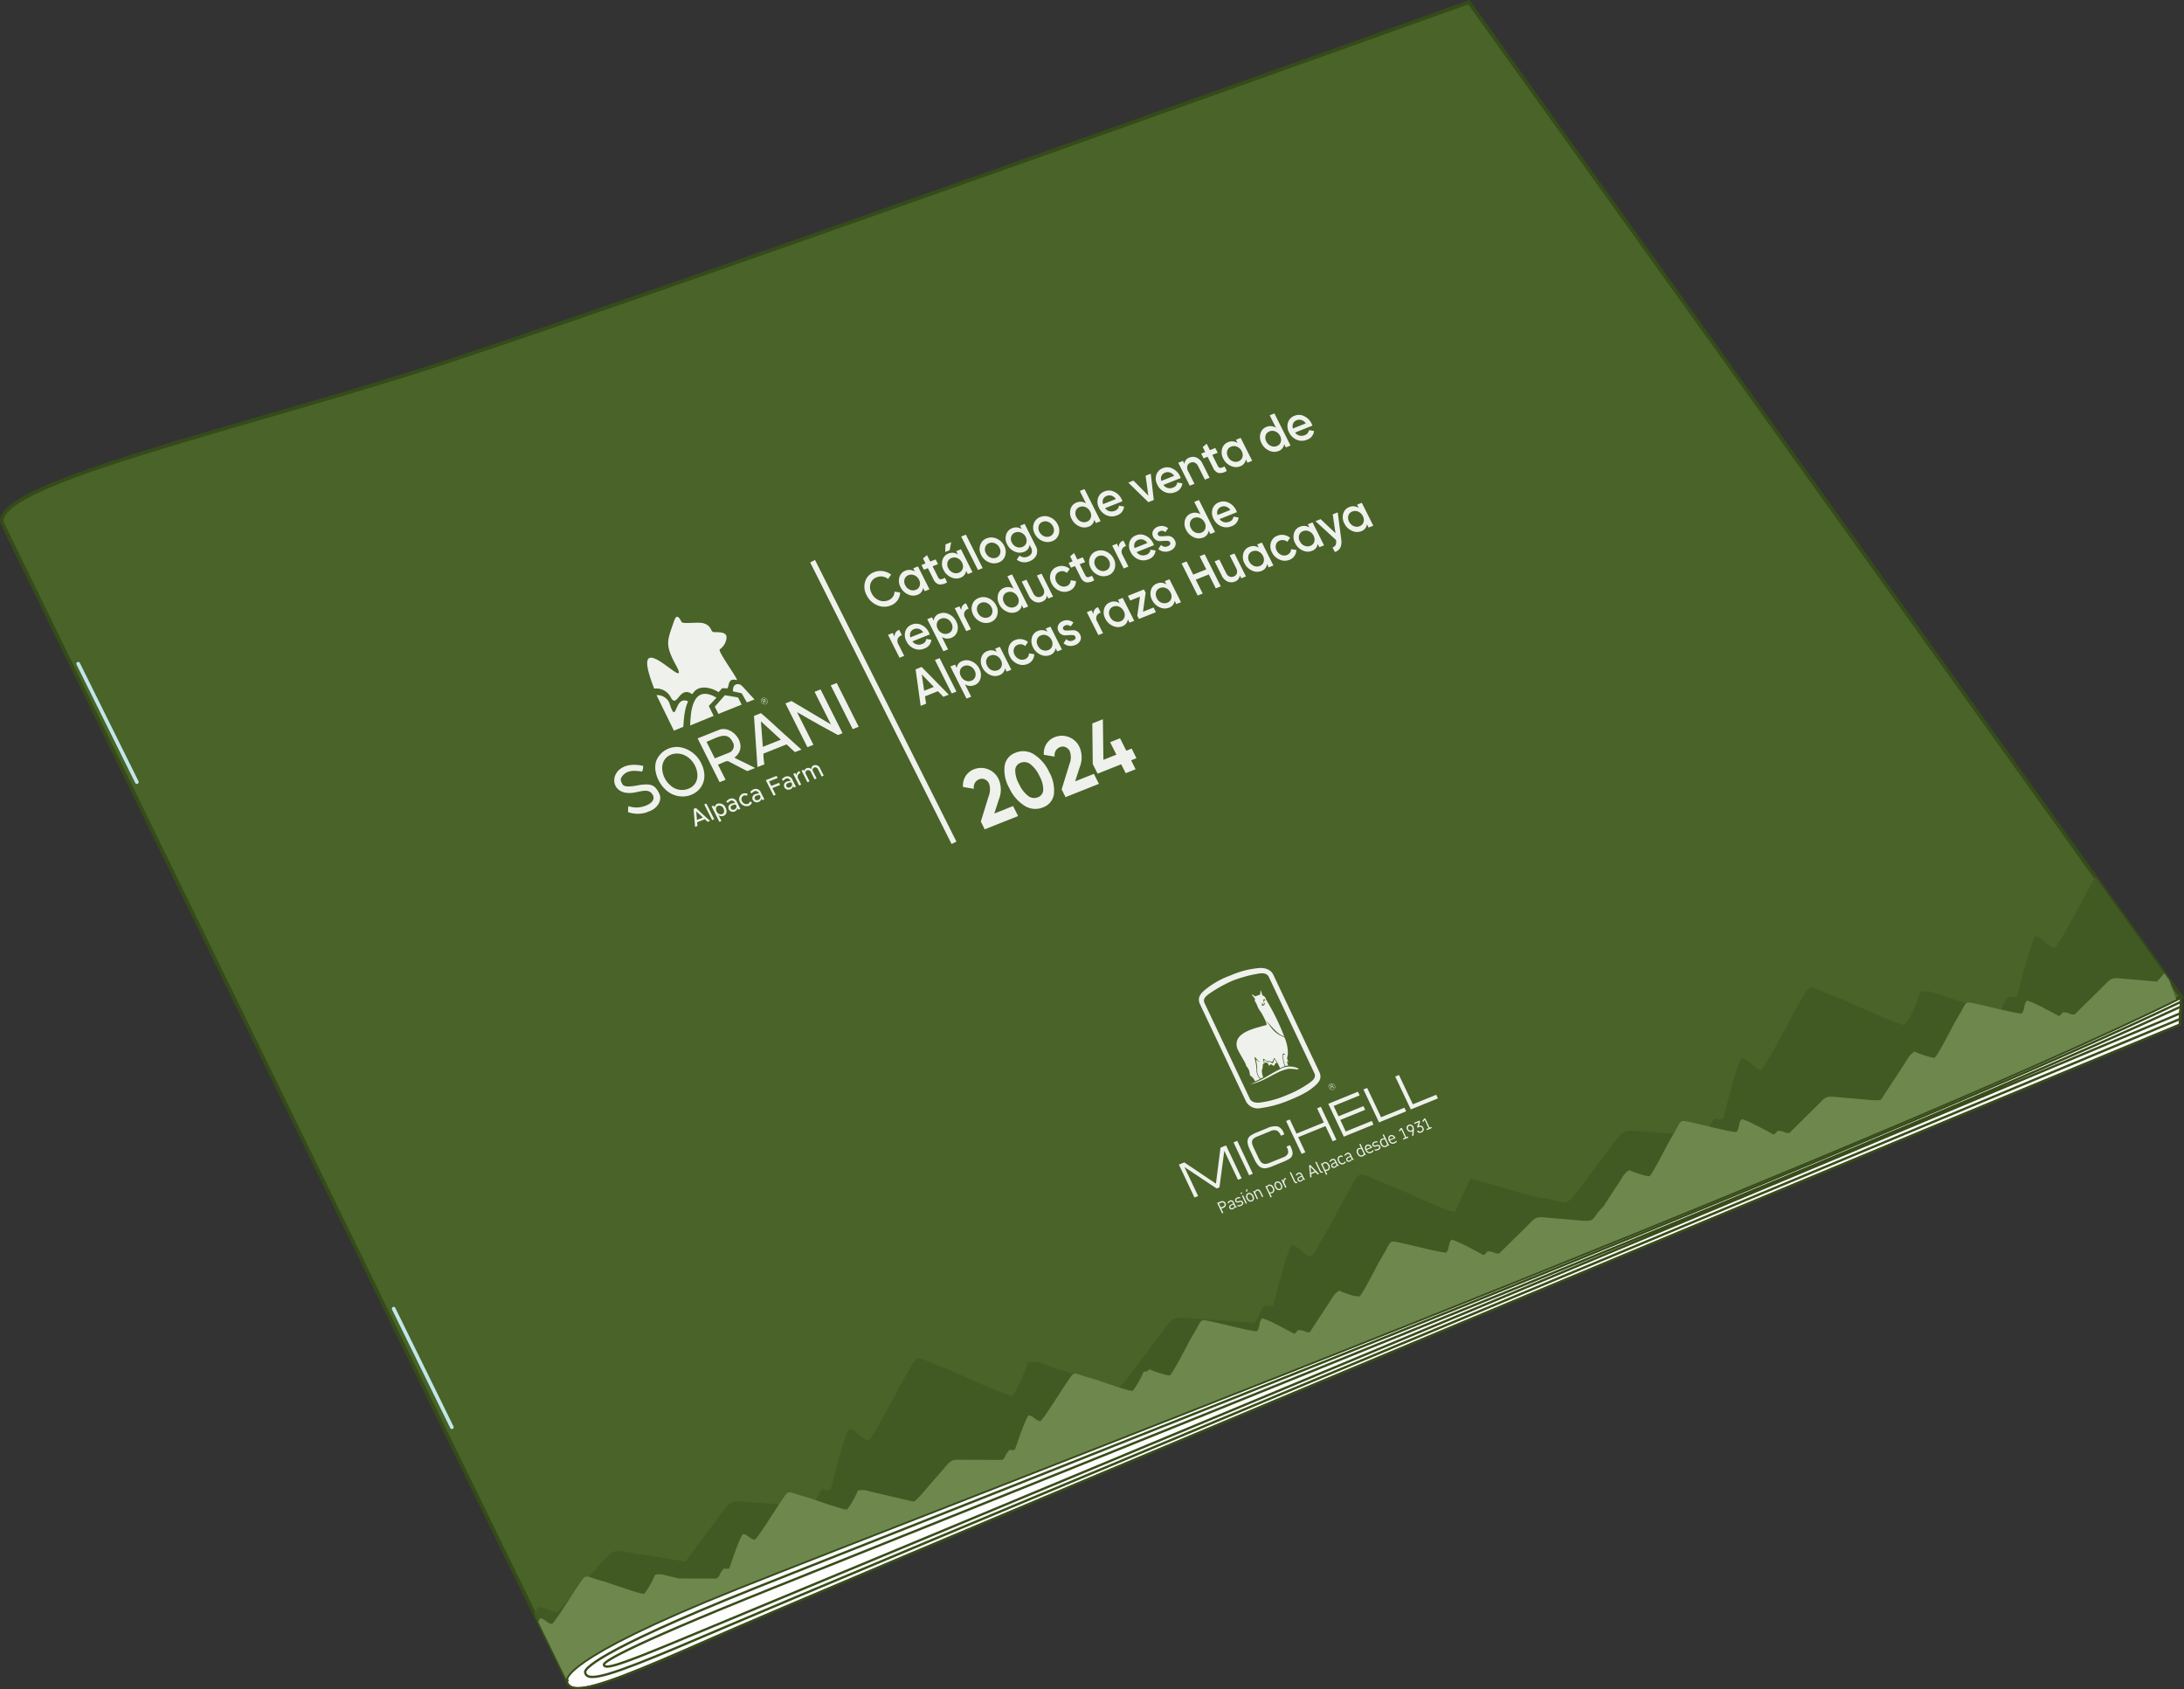 <svg xmlns="http://www.w3.org/2000/svg" xmlns:xlink="http://www.w3.org/1999/xlink" width="596.167" height="461.047" viewBox="0 0 596.167 461.047">
  <rect x="0" y="0" width="596.167" height="461.047" fill="#333333" stroke="none"/>
  <defs>
    <clipPath id="clip-path">
      <path id="Trazado_1330" data-name="Trazado 1330" d="M156.184,460.493s-2.11-5.47,46.3-24.833,310.75-119.81,394.508-161.481L402.543,2.71S163.758,88.429,112.41,104.42-.387,134.728,2.138,144.829L156.183,460.493Z" transform="translate(-2.062 -2.71)" fill="none" stroke="#394b19" stroke-width="1" clip-rule="evenodd"/>
    </clipPath>
  </defs>
  <g id="Capa_x0020_1" transform="translate(-1.571 -2.112)">
    <g id="_2438851652848" transform="translate(156.106 274.067)">
      <path id="Trazado_1324" data-name="Trazado 1324" d="M1230.158,2245.943c-44.9,17.963-46.335,23.955-46.311,24.734l.014.1c.416,5.468,11.363,1.262,39.984-11.364s241.3-101.715,400.4-167.377l.421-7.574c-83.757,41.671-346.108,142.12-394.507,161.481Z" transform="translate(-1183.781 -2084.348)" fill="#fefefe" stroke="#394c19" stroke-width="0.5"/>
      <path id="Trazado_1325" data-name="Trazado 1325" d="M1624.145,2083.827c-68.408,34.015-257.441,107.848-348.31,143.342-20.771,8.113-37.179,14.52-46.1,18.089-45.151,18.063-46.286,24.045-46.267,24.668l.013.1c.118,1.553,1.1,2.28,3.082,2.28,4.88,0,15.758-4.417,36.806-13.7,29.974-13.231,245.995-103.653,400.361-167.363l.41-7.414Zm-437.577,188.615h0c-2.043,0-3.095-.787-3.219-2.41l-.012-.088c-.014-.448.4-2.174,6.338-5.993,7.656-4.929,21.118-11.26,40.014-18.819,8.92-3.568,25.325-9.975,46.1-18.089,90.911-35.509,280.087-109.4,348.409-143.39l.1-.053-.005.116-.422,7.62-.039.016c-154.371,63.708-370.426,154.146-400.4,167.373-21.067,9.293-31.957,13.717-36.862,13.717Z" transform="translate(-1183.337 -2083.6)" fill="#fefefe" stroke="#394c19" stroke-width="0.5"/>
      <path id="Trazado_1326" data-name="Trazado 1326" d="M1658.251,2094.012c-70.705,33.963-269.417,112.565-354.294,146.136-15.423,6.1-27.605,10.921-34.848,13.819-45.463,18.2-46.4,22.409-46.356,22.826l.009.065,0,.031c.1.83.712,1.217,1.932,1.217,4.21,0,15.71-4.839,37.375-14.114,29.464-12.616,249.249-104.34,395.928-165.451l.25-4.53ZM1224.7,2278.242h0c-1.285,0-1.961-.437-2.067-1.335l0-.029-.009-.061c-.072-.712,1.831-5.123,46.441-22.977,7.243-2.9,19.424-7.715,34.848-13.818,84.917-33.588,283.778-112.249,354.395-146.183l.1-.05-.006.114-.261,4.729-.039.017c-146.681,61.111-366.5,152.85-395.969,165.47-21.68,9.278-33.19,14.12-37.427,14.12Z" transform="translate(-1217.494 -2092.461)" fill="#fefefe" stroke="#394c19" stroke-width="0.5"/>
      <path id="Trazado_1327" data-name="Trazado 1327" d="M1692.386,2104.185c-51.614,23.911-177.153,75.79-373.146,154.193-4.279,1.709-7.883,3.152-10.737,4.295-44.652,17.876-46.525,20.612-46.446,20.98l.008.053.005.038c.056.255.313.375.785.375h0c2.508,0,11.1-3.573,28.209-10.7q4.458-1.853,9.732-4.048c26.17-10.856,235.344-97.86,391.5-163.542l.094-1.648Zm-429.53,180.074h0c-.547,0-.847-.158-.917-.482l-.008-.053-.005-.039c-.15-.7,4.091-4.146,46.53-21.137,2.852-1.144,6.459-2.586,10.736-4.3,196.122-78.451,321.7-130.346,373.24-154.233l.106-.049-.005.111-.106,1.845-.039.018c-156.16,65.687-365.367,152.7-391.538,163.561q-5.284,2.188-9.732,4.044c-17.662,7.354-25.724,10.711-28.26,10.711Z" transform="translate(-1251.673 -2101.313)" fill="#fefefe" stroke="#394c19" stroke-width="0.5"/>
    </g>
    <path id="Trazado_1328" data-name="Trazado 1328" d="M156.184,460.493s-2.11-5.47,46.3-24.833,310.75-119.81,394.508-161.481L402.543,2.71S163.758,88.429,112.41,104.42-.387,134.728,2.138,144.829L156.183,460.493Z" transform="translate(0)" fill="#496328" stroke="#354b1a" stroke-width="1" fill-rule="evenodd"/>
    <g id="Grupo_729" data-name="Grupo 729" transform="translate(2.062 2.71)" clip-path="url(#clip-path)">
      <g id="_2438851659856" transform="translate(142.133 235.652)">
        <g id="Grupo_728" data-name="Grupo 728">
          <path id="_1" d="M1544.384,1848.853l-22.544,9.365c-2.046,1.027-5.023,2.13-6.552,2.723l-99.483,41.328v-.011l-16.876,7.011c-1.95.969-4.7,2-6.264,2.6l-57.045,23.7v-.018l-57.473,23.877c-1.956.972-4.719,2.007-6.279,2.608l-59.088,24.547v-.018l-19.948,8.287.009.011L1142.4,2015.8l-35.441,14.724h0l-7.038,2.924L1092,2012.072c1.171.772,2.145,1.417,2.739,1.8,1.986-1.092.548-2.247,3.392-1.393,1.682.506,1.559,1.183,3.447,1.013l11.733-13.163c1.536-1.594,2.531-3.569,5-3.489,1.159.039,4.272.646,5.583.848,6.209.947,10.063,1.67,12.564,2.034,1.6-2.068,3.962-5.374,7.906-10.537.832-1.089,2.724-3.775,3.549-4.637,1.756-1.838,3.754-1.1,5.906-1.041l17.06,1.208c1.493-1.235.969-1.643,1.878-3.225,1.537-2.677,1.224-.793,3.382-1.422.81-3.046,3.623-14.63,5.038-16.539,2.195.327,3.109,2.774,5.355,3.147,1.531-1.455,8.54-15.059,10.116-17.748,3.838-6.551,1.827-5.236,10.791-1.916,3.467,1.283,16.034,7.369,18.309,7.451,1.227-1.161,3.946-7.8,4.221-9.085,2.737-.523,4.744.708,6.709,1.3l17.722,5.8c1.642-.819,3.586-4.078,10.753-13.456.833-1.091,2.724-3.777,3.548-4.639,1.757-1.836,3.755-1.1,5.906-1.039l17.059,1.206c1.493-1.235.969-1.642,1.878-3.225,1.537-2.675,1.224-.792,3.381-1.422.81-3.046,3.623-14.63,5.039-16.538,2.195.326,3.109,2.773,5.354,3.146,1.531-1.453,8.541-15.058,10.117-17.748,3.839-6.549,1.827-5.236,10.791-1.916,3.468,1.282,16.033,7.367,18.309,7.451l4.222-9.085,18.731,5.236a3.311,3.311,0,0,1,.721.013c9.311,1.161,4.286,5.21,17.782-12.454.832-1.091,2.724-3.777,3.549-4.639,1.756-1.838,3.754-1.1,5.906-1.041l17.06,1.208c1.493-1.235.969-1.644,1.877-3.225,1.538-2.676,1.225-.793,3.381-1.422.81-3.046,3.623-14.63,5.039-16.539,2.195.327,3.109,2.774,5.355,3.147,1.531-1.454,8.54-15.06,10.117-17.748,3.838-6.55,1.827-5.236,10.791-1.915,3.4,1.26,15.577,7.149,18.173,7.441.406-.554.852-1.159,1.266-1.7a46.783,46.783,0,0,0,3.091-7.369c2.737-.523,4.744.708,6.709,1.3l14.409,4.717c1.465-1.22.951-1.632,1.855-3.206,1.537-2.676,1.226-.793,3.381-1.422.81-3.046,3.623-14.63,5.039-16.539,2.2.326,3.109,2.773,5.354,3.146,1.531-1.454,8.541-15.059,10.117-17.748,3.783-6.457,1.884-5.271,10.414-2.059l13.512,36.458Z" transform="translate(-1092 -1809.797)" fill="#415a23" fill-rule="evenodd"/>
          <path id="Trazado_1329" data-name="Trazado 1329" d="M1118.631,2225.8l3.17-1.316v0l50.838-21.117c.988-.387,2.882-1.1,4.2-1.744l13.286-5.519v.009l38-15.783c1-.393,2.782-1.071,4.048-1.683l31.589-13.122c1.424-.494,3.363-1.377,4.309-1.79l18.885-7.845,18.932-7.86c.961-.378,2.948-1.125,4.31-1.79l5.271-2.188c1.386-.481,3.255-1.328,4.225-1.754l64.144-26.631,0-.006,10.882-4.516c1.317-.462,3.05-1.241,4.039-1.678l36.782-15.271-.006-.006,37.058-15.384c1.321-.462,3.059-1.245,4.048-1.681l38.1-15.817-.006-.007,12.863-5.339v.008l32.516-13.508,2.995-1.244-3.8-10.259c-1.04,1.208-1.817,2.119-2.426,2.8-1.568-.109-3.976-.368-7.861-.663-.821-.061-2.765-.283-3.494-.261-1.554.046-2.248,1.178-3.27,2.122l-7.84,7.745c-1.2.164-1.1-.217-2.141-.434-1.767-.369-.9.219-2.185.9-1.556-.821-7.337-4.059-8.753-4.187-.946,1.061-.456,2.391-1.407,3.492-1.3.1-9.891-2.125-11.683-2.481-4.363-.871-2.883-1.228-5.98,3.873-1.2,1.97-4.991,9.667-6.068,10.671-1.039.077-4.891-1.3-5.515-1.681-1.531.967-2.038,2.3-2.769,3.363l-6.411,9.788c-1.111.385-3.3-.031-10.358-.568-.82-.06-2.764-.284-3.494-.262-1.554.046-2.248,1.181-3.27,2.124l-7.84,7.744c-1.2.164-1.1-.217-2.141-.434-1.767-.369-.9.219-2.186.9-1.556-.821-7.338-4.06-8.753-4.186-.945,1.061-.456,2.39-1.405,3.492-1.3.1-9.893-2.125-11.685-2.483-4.363-.871-2.885-1.226-5.98,3.873-1.2,1.97-4.99,9.666-6.068,10.671-1.038.079-4.89-1.3-5.513-1.68-1.531.968-2.039,2.3-2.77,3.362l-4.348,6.64a2.574,2.574,0,0,0-.347.313c-4.087,4.419-.1,3.825-13.4,2.818-.82-.062-2.763-.283-3.493-.262-1.553.047-2.248,1.18-3.269,2.122l-7.84,7.746c-1.2.164-1.1-.217-2.141-.433-1.767-.371-.9.218-2.187.9-1.555-.821-7.337-4.061-8.753-4.187-.944,1.062-.455,2.392-1.406,3.492-1.3.1-9.893-2.126-11.684-2.483-4.364-.872-2.884-1.226-5.979,3.872-1.175,1.937-4.855,9.389-6.006,10.61-.41-.039-.855-.081-1.265-.113a25.015,25.015,0,0,1-4.312-1.5c-1.529.967-2.037,2.3-2.768,3.362l-5.212,7.959c-1.179.157-1.086-.219-2.127-.437-1.767-.369-.9.219-2.186.9-1.554-.822-7.337-4.06-8.753-4.187-.944,1.062-.456,2.392-1.406,3.492-1.3.1-9.893-2.125-11.684-2.481-4.363-.871-2.883-1.228-5.979,3.872-1.2,1.972-4.992,9.668-6.068,10.671-1.039.078-4.89-1.3-5.515-1.68a5.557,5.557,0,0,0-.762.581,5.12,5.12,0,0,0-.931.124,22.378,22.378,0,0,1-2.964,5.2c-1.434.039-9.161-2.872-11.306-3.457-5.546-1.51-4.233-2.313-6.873,1.465-1.082,1.552-5.956,9.366-6.971,10.231-1.4-.123-1.9-1.45-3.273-1.548-.957,1.112-3.115,7.648-3.729,9.37-1.381.429-1.122-.627-2.18.915-.628.912-.309,1.119-1.292,1.859l-10.723-.036c-1.355.044-2.593-.287-3.759.8-.549.509-1.832,2.071-2.393,2.707-4.974,5.633-6.243,7.46-7.322,7.912l-10.994-2.564c-1.221-.255-2.446-.864-4.192-.471a22.407,22.407,0,0,1-2.964,5.2c-1.433.039-9.16-2.874-11.3-3.457-5.546-1.51-4.233-2.315-6.872,1.464-1.084,1.552-5.957,9.365-6.972,10.23-1.4-.123-1.9-1.448-3.274-1.547-.958,1.112-3.114,7.648-3.727,9.369-1.382.429-1.122-.628-2.182.915-.626.912-.307,1.12-1.291,1.86l-10.3-.034-2.293-.535c-1.22-.256-2.446-.866-4.191-.472a22.414,22.414,0,0,1-2.964,5.2c-1.435.039-9.161-2.872-11.3-3.457-5.546-1.509-4.234-2.314-6.872,1.464-1.084,1.552-5.957,9.366-6.973,10.23-1.4-.122-1.9-1.448-3.273-1.548a21.586,21.586,0,0,0-1.982,4.428l5.135,13.852Z" transform="translate(-1110.696 -2002.119)" fill="#6e874d" fill-rule="evenodd"/>
        </g>
      </g>
    </g>
    <g id="_2438851663552" transform="translate(169.254 114.956)">
      <path id="Trazado_1332" data-name="Trazado 1332" d="M1648.39,1456.726l1.641-.653-4.467-8.9c1.188.616,3.182,1.944,11.155,6.234l1.262-.5-6-11.949-1.641.653,4.469,8.9-10.777-6.384-1.64.653,6,11.948Z" transform="translate(-1595.676 -1365.651)" fill="#eff1ed" fill-rule="evenodd"/>
      <path id="Trazado_1333" data-name="Trazado 1333" d="M1467.148,1530.333l-3.912,1.559-2.268-4.514c3.1-1.236,5.608-3,7.132.029A1.982,1.982,0,0,1,1467.148,1530.333Zm-2.619,8.052,1.641-.653-2.067-4.114c2.316-.923,2.329-1.254,3.3-.681.543.273,4.508,2.373,4.713,2.429l2.134-.849-1.416-.709c-.687-.4-3.49-1.633-4.25-2.132,4.2-3.079-.471-9.052-4.246-7.548l-5.8,2.309,6,11.949Z" transform="translate(-1435.792 -1437.767)" fill="#eff1ed" fill-rule="evenodd"/>
      <path id="Trazado_1334" data-name="Trazado 1334" d="M1378.964,1572.905a4.673,4.673,0,0,1-4.969-.938,6.409,6.409,0,0,1-2.205-4.722c.047-4.5,6.1-5.528,8.741-1.013C1381.922,1568.615,1381.829,1571.764,1378.964,1572.905Zm-4.344,1.535c5.174,2.259,10.914-2.322,7.815-8.492a7.918,7.918,0,0,0-5.828-4.376,6.046,6.046,0,0,0-6.463,3.808C1369.128,1568.5,1371.349,1573.014,1374.62,1574.44Z" transform="translate(-1358.716 -1470.501)" fill="#eff1ed" fill-rule="evenodd"/>
      <path id="Trazado_1335" data-name="Trazado 1335" d="M1578.468,1492.872l5.453,5-4.923,1.96-.531-6.957Zm-.935,12.479,1.893-.752a14.178,14.178,0,0,1-.258-2.925l6.31-2.511,2.277,2.12,1.766-.7-4.074-3.689c-1.817-1.582-5.324-4.936-6.976-6.249l-1.893.753.954,13.957Z" transform="translate(-1538.448 -1408.853)" fill="#eff1ed" fill-rule="evenodd"/>
      <path id="Trazado_1336" data-name="Trazado 1336" d="M1289.449,1606.344c2.17-.338,4.269-1.276,5.264.705.982,1.954-2.318,3.381-4.6,3.336a7.289,7.289,0,0,1-2.082-.359,7.189,7.189,0,0,0-.09,1.629,7.928,7.928,0,0,0,4.9.119l1.136-.453c1.893-.753,3.4-2.869,2.437-4.793-1.065-2.121-1.994-2.683-4.955-2.329-1.038.124-4.467,1.057-5.1-.2-.415-.823-.684-1.307,0-2.187,1.427-1.821,3.633-1.454,5.392-1.236a2.916,2.916,0,0,0,.283-1.546c-9.574-2.168-10.4,8.526-2.6,7.313Z" transform="translate(-1284.167 -1502.856)" fill="#eff1ed" fill-rule="evenodd"/>
      <path id="Trazado_1337" data-name="Trazado 1337" d="M1743.212,1440.081l1.639-.653-6-11.948-1.641.652Z" transform="translate(-1678.131 -1353.929)" fill="#eff1ed" fill-rule="evenodd"/>
      <path id="Trazado_1338" data-name="Trazado 1338" d="M1453.992,1614.763l.655-.261-3.842-3.534-.654.26.4,4.9.653-.261-.082-1,2.09-.833.783.72Zm-2.926-.539-.189-2.326,1.823,1.677Zm4.152.05.572-.228-2.157-4.293-.572.228Zm1.456-4.478a1.177,1.177,0,0,0-.763,1.048l-.274-.548-.573.228,2.126,4.233.573-.228-.808-1.609a1.441,1.441,0,0,0,1.389.2c.794-.317,1.045-1.24.553-2.216a1.823,1.823,0,0,0-2.222-1.1Zm1.264,2.849a1.237,1.237,0,0,1-1.5-.765c-.333-.662-.176-1.286.366-1.5a1.234,1.234,0,0,1,1.514.754c.334.663.18,1.292-.375,1.513Zm2.093-4.186a2.407,2.407,0,0,0-.983.775l.436.364a1.834,1.834,0,0,1,.72-.6.891.891,0,0,1,1.19.515l.05.1a3.013,3.013,0,0,0-1,.19,1.093,1.093,0,0,0-.678,1.537,1.232,1.232,0,0,0,1.624.57,1.191,1.191,0,0,0,.748-.91l.219.437.566-.225-.964-1.922a1.46,1.46,0,0,0-1.928-.825Zm1.23,2.922a.713.713,0,0,1-.949-.284.654.654,0,0,1,.448-.879,2.91,2.91,0,0,1,.886-.206l.212.424A.861.861,0,0,1,1461.261,1611.381Zm3.959-1a1.474,1.474,0,0,0,.876-.962l-.579-.217a.941.941,0,0,1-.557.65,1.333,1.333,0,0,1-1.582-.734,1.076,1.076,0,0,1,.437-1.53,1.106,1.106,0,0,1,.9.056l.2-.538a1.776,1.776,0,0,0-1.356-.05,1.629,1.629,0,0,0-.76,2.292A2.019,2.019,0,0,0,1465.219,1610.38Zm1.35-4.524a2.4,2.4,0,0,0-.983.775l.436.364a1.824,1.824,0,0,1,.719-.6.891.891,0,0,1,1.191.514l.05.1a3.037,3.037,0,0,0-1,.19,1.094,1.094,0,0,0-.678,1.538,1.229,1.229,0,0,0,1.623.569,1.187,1.187,0,0,0,.749-.909l.219.437.566-.225-.965-1.923a1.459,1.459,0,0,0-1.927-.824Zm1.23,2.923a.714.714,0,0,1-.949-.286.654.654,0,0,1,.448-.878,2.937,2.937,0,0,1,.885-.206l.214.424A.862.862,0,0,1,1467.8,1608.779Zm5.3-5.995-.29-.578-2.948,1.174,2.119,4.219.595-.237-.922-1.836,2.125-.847-.291-.577-2.126.846-.617-1.228,2.352-.937Zm2.1-.366a2.4,2.4,0,0,0-.983.775l.434.365a1.822,1.822,0,0,1,.72-.6.891.891,0,0,1,1.191.514l.05.1a3.05,3.05,0,0,0-1,.191,1.093,1.093,0,0,0-.678,1.538,1.231,1.231,0,0,0,1.625.569,1.189,1.189,0,0,0,.748-.909l.218.437.567-.227-.966-1.922a1.46,1.46,0,0,0-1.926-.826Zm1.228,2.924a.713.713,0,0,1-.949-.286.655.655,0,0,1,.448-.879,2.942,2.942,0,0,1,.886-.205l.213.424A.861.861,0,0,1,1476.433,1605.342Zm1.816-3.316-.305-.607-.579.23,1.6,3.175.578-.229-.906-1.807a1.009,1.009,0,0,1,.661-1.359l-.266-.529a1.149,1.149,0,0,0-.779,1.128Zm4.719-2.7a.971.971,0,0,0-.66,1.028,1.244,1.244,0,0,0-1.291-.253.9.9,0,0,0-.593.855l-.222-.442-.579.23,1.6,3.175.578-.23-1-1.983a.7.7,0,0,1,.365-1.029.853.853,0,0,1,1.041.536l.969,1.929.566-.225-1-1.984a.7.7,0,0,1,.365-1.03.853.853,0,0,1,1.04.537l.969,1.929.566-.226-1.016-2.021a1.368,1.368,0,0,0-1.7-.8Z" transform="translate(-1428.505 -1503.297)" fill="#eff1ed"/>
      <path id="Trazado_1339" data-name="Trazado 1339" d="M1372.808,1297.776a4.4,4.4,0,0,0,1.548-1.922c1.129-2.877-1.044-2.738-3.2-2.792-.858-.022-.5-1.861-2.947-2.454-1.429-.347-5.524.3-5.828-.317-1.4-2.87-1.831-.833-2.529,1.16-1.494,4.25-1.779,5.489.981,10.6,4.861,8.98-13.641-13.3-5.914,6.434a4.436,4.436,0,0,1,4.526,2.386c1.557,2.852,2.153-1.986,4.708-1.411,1.059.239,1,.853,1.4.241,1.535-2.37,4.863-1.557,6.944-.257l.977-1.071,1.453.04c.592-1.247.13-2.832,2.643-2.255-.527-1.4-5.333-7.945-4.755-8.377Z" transform="translate(-1344.026 -1233.392)" fill="#eff1ed"/>
      <path id="Trazado_1340" data-name="Trazado 1340" d="M1376.066,1454.8a3.6,3.6,0,0,0-3.476-2.049l4.743,9.7c1.482-.591,1.077-.455,2.558-1.045.138-1.663.255-4.816,1.327-6.952C1377.218,1452.558,1378.27,1461.671,1376.066,1454.8Z" transform="translate(-1361.059 -1375.88)" fill="#eff1ed"/>
      <path id="Trazado_1341" data-name="Trazado 1341" d="M1538.426,1434.1c-1.1-1.036-3.427-3.936-3.952-4.073-1.436-.416-2.048.534-1.926,1.879l2.379.519,1.416,2.5,2.082-.829Z" transform="translate(-1500.145 -1356.062)" fill="#eff1ed"/>
      <path id="Trazado_1342" data-name="Trazado 1342" d="M1449.422,1456.219l-1.33-2.7,2.094-2.277c-6.756-3.912-7.077,4.332-7.176,7.609Z" transform="translate(-1422.296 -1373.695)" fill="#eff1ed"/>
      <path id="Trazado_1343" data-name="Trazado 1343" d="M1501.889,1455.669l-.977-1.943-3.608-.616-2.744,3.135.989,1.968Z" transform="translate(-1467.124 -1376.217)" fill="#eff1ed"/>
      <g id="Grupo_730" data-name="Grupo 730" transform="translate(40.023 77.573)">
        <path id="Trazado_1344" data-name="Trazado 1344" d="M1591.575,1458.385a1.026,1.026,0,0,1,1.248.535.831.831,0,0,1-.383,1.184,1.028,1.028,0,0,1-1.249-.534A.834.834,0,0,1,1591.575,1458.385Zm.039.076a.933.933,0,0,1,1.139.486.76.76,0,0,1-.351,1.082.936.936,0,0,1-1.14-.488A.759.759,0,0,1,1591.615,1458.461Z" transform="translate(-1591.085 -1458.326)" fill="#eff1ed" fill-rule="evenodd"/>
        <path id="_1_0" d="M1591.575,1458.385a1.026,1.026,0,0,1,1.248.535.831.831,0,0,1-.383,1.184,1.028,1.028,0,0,1-1.249-.534A.834.834,0,0,1,1591.575,1458.385Zm.039.076a.933.933,0,0,1,1.139.486.76.76,0,0,1-.351,1.082.936.936,0,0,1-1.14-.488A.759.759,0,0,1,1591.615,1458.461Z" transform="translate(-1591.085 -1458.326)" fill="none"/>
      </g>
      <g id="Grupo_731" data-name="Grupo 731" transform="translate(40.357 77.934)">
        <path id="Trazado_1345" data-name="Trazado 1345" d="M1594.112,1462.236l-.472-.941.4-.158a.535.535,0,0,1,.194-.048.261.261,0,0,1,.144.049.33.33,0,0,1,.108.128.266.266,0,0,1,.024.193.3.3,0,0,1-.147.164.315.315,0,0,1,.1.017.891.891,0,0,1,.16.085l.285.194-.151.06-.216-.15c-.062-.042-.113-.074-.15-.094a.283.283,0,0,0-.093-.039.252.252,0,0,0-.065,0,.3.3,0,0,0-.069.022l-.138.055.209.416-.117.048Zm-.146-.573.255-.1a.328.328,0,0,0,.118-.068.119.119,0,0,0,.04-.084.17.17,0,0,0-.018-.093.183.183,0,0,0-.1-.092.234.234,0,0,0-.168.016l-.283.114.156.31Z" transform="translate(-1593.64 -1461.09)" fill="#eff1ed"/>
        <path id="_1_1" d="M1594.112,1462.236l-.472-.941.4-.158a.535.535,0,0,1,.194-.048.261.261,0,0,1,.144.049.33.33,0,0,1,.108.128.266.266,0,0,1,.024.193.3.3,0,0,1-.147.164.315.315,0,0,1,.1.017.891.891,0,0,1,.16.085l.285.194-.151.06-.216-.15c-.062-.042-.113-.074-.15-.094a.283.283,0,0,0-.093-.039.252.252,0,0,0-.065,0,.3.3,0,0,0-.069.022l-.138.055.209.416-.117.048Zm-.146-.573.255-.1a.328.328,0,0,0,.118-.068.119.119,0,0,0,.04-.084.17.17,0,0,0-.018-.093.183.183,0,0,0-.1-.092.234.234,0,0,0-.168.016l-.283.114.156.31Z" transform="translate(-1593.64 -1461.09)" fill="none"/>
      </g>
      <g id="Grupo_732" data-name="Grupo 732" transform="translate(53.47 39.979)">
        <path id="Trazado_1346" data-name="Trazado 1346" d="M1732.8,1247.563l-38.6-76.856,1.325-.666,38.6,76.858Z" transform="translate(-1694.2 -1170.04)" fill="#eff1ed"/>
      </g>
      <g id="Grupo_733" data-name="Grupo 733" transform="translate(68.263)">
        <path id="Trazado_1347" data-name="Trazado 1347" d="M1814.882,915.844a4.754,4.754,0,0,1-3.774-.068,5.626,5.626,0,0,1-2.864-2.743,4.787,4.787,0,0,1-.387-3.728,3.967,3.967,0,0,1,2.459-2.548,4.527,4.527,0,0,1,2.371-.268,4.965,4.965,0,0,1,2.26.934l-.825,1.2a3.154,3.154,0,0,0-1.487-.648,3.041,3.041,0,0,0-1.615.184,2.722,2.722,0,0,0-1.713,1.749,3.361,3.361,0,0,0,.305,2.582,3.945,3.945,0,0,0,1.958,1.925,3.25,3.25,0,0,0,2.607.029,2.7,2.7,0,0,0,1.237-.95,2.354,2.354,0,0,0,.445-1.416l1.549.24a3.819,3.819,0,0,1-.71,2.123,3.956,3.956,0,0,1-1.816,1.406Zm6.1-10.135,1.286-.512,3.144,6.259-1.286.511-.452-.9a2.288,2.288,0,0,1-1.548,1.893,3.182,3.182,0,0,1-2.576-.124,4.155,4.155,0,0,1-2.041-1.99,3.534,3.534,0,0,1-.307-2.687,2.644,2.644,0,0,1,1.616-1.785,2.793,2.793,0,0,1,2.611.223Zm-.932,5.846a2.036,2.036,0,0,0,1.63.035,1.709,1.709,0,0,0,1.059-1.1,2.124,2.124,0,0,0-.183-1.647,2.49,2.49,0,0,0-1.255-1.219,2.042,2.042,0,0,0-1.631-.035,1.715,1.715,0,0,0-1.058,1.1,2.13,2.13,0,0,0,.184,1.647A2.491,2.491,0,0,0,1820.053,911.555Zm7.69-6.974-1.476.587,1.509,3a.955.955,0,0,0,.448.49.837.837,0,0,0,.588-.008,7.884,7.884,0,0,0,.813-.331l.609,1.215a3.321,3.321,0,0,1-2.254.574,2.4,2.4,0,0,1-1.487-1.428l-1.509-3-1.094.436-.653-1.3,1.094-.436-.68-1.352,1.082-.911.882,1.753,1.475-.588.654,1.3Zm3.6-6-.413,2.192-1.238.493.1-2.07Zm1.389,2.452,1.285-.513,3.144,6.259-1.284.511-.453-.9a2.289,2.289,0,0,1-1.549,1.893,3.182,3.182,0,0,1-2.575-.123,4.157,4.157,0,0,1-2.041-1.99,3.539,3.539,0,0,1-.307-2.687,2.645,2.645,0,0,1,1.616-1.785,2.8,2.8,0,0,1,2.611.223Zm-.934,5.846a2.041,2.041,0,0,0,1.631.035,1.715,1.715,0,0,0,1.059-1.1,2.136,2.136,0,0,0-.184-1.647,2.493,2.493,0,0,0-1.256-1.219,2.043,2.043,0,0,0-1.631-.035,1.716,1.716,0,0,0-1.059,1.1,2.136,2.136,0,0,0,.184,1.647A2.5,2.5,0,0,0,1831.8,906.88Zm6.862-.7-4.592-9.137,1.286-.513,4.59,9.139Zm5.662-2.059a3.44,3.44,0,0,1-2.7-.065,4.04,4.04,0,0,1-2.093-1.977,3.42,3.42,0,0,1-.259-2.7,2.87,2.87,0,0,1,1.748-1.838,3.441,3.441,0,0,1,2.708.063,4.052,4.052,0,0,1,2.087,1.978,3.438,3.438,0,0,1,.264,2.7,2.862,2.862,0,0,1-1.752,1.839Zm-2.264-1.351a2.031,2.031,0,0,0,1.6.038,1.694,1.694,0,0,0,1.038-1.089,2.088,2.088,0,0,0-.174-1.627,2.457,2.457,0,0,0-1.247-1.2,2.032,2.032,0,0,0-1.6-.038,1.689,1.689,0,0,0-1.038,1.089,2.084,2.084,0,0,0,.175,1.628A2.445,2.445,0,0,0,1842.057,902.775Zm8.081-8.669,1.261-.5,3,5.971a2.862,2.862,0,0,1,.209,2.547,3.131,3.131,0,0,1-1.782,1.626,3.375,3.375,0,0,1-3.581-.393l.767-1.116a2.066,2.066,0,0,0,2.222.273,1.738,1.738,0,0,0,1.073-.975,1.79,1.79,0,0,0-.168-1.458l-.383-.763a2.262,2.262,0,0,1-1.524,1.914,3.236,3.236,0,0,1-2.6-.1,4.037,4.037,0,0,1-2.014-1.938,3.44,3.44,0,0,1-.28-2.63,2.687,2.687,0,0,1,1.655-1.793,2.76,2.76,0,0,1,2.618.265l-.465-.926Zm-1,5.758a2.079,2.079,0,0,0,1.634.026,1.741,1.741,0,0,0,1.068-1.1,2.056,2.056,0,0,0-.161-1.617,2.419,2.419,0,0,0-1.247-1.187,2.082,2.082,0,0,0-1.634-.026,1.74,1.74,0,0,0-1.067,1.1,2.053,2.053,0,0,0,.162,1.617A2.406,2.406,0,0,0,1849.141,899.864Zm9.794-1.554a3.441,3.441,0,0,1-2.7-.065,4.037,4.037,0,0,1-2.092-1.977,3.426,3.426,0,0,1-.26-2.7,2.873,2.873,0,0,1,1.749-1.837,3.435,3.435,0,0,1,2.709.063,4.044,4.044,0,0,1,2.087,1.978,3.439,3.439,0,0,1,.265,2.7,2.87,2.87,0,0,1-1.753,1.839Zm-2.264-1.351a2.033,2.033,0,0,0,1.6.038,1.69,1.69,0,0,0,1.038-1.09,2.073,2.073,0,0,0-.175-1.626,2.441,2.441,0,0,0-1.245-1.2,2.026,2.026,0,0,0-1.6-.038,1.7,1.7,0,0,0-1.038,1.089,2.088,2.088,0,0,0,.175,1.627,2.446,2.446,0,0,0,1.247,1.2Zm9.775-12.349,1.286-.511,4.4,8.763-1.285.511-.453-.9a2.285,2.285,0,0,1-1.548,1.893,3.175,3.175,0,0,1-2.575-.124,4.154,4.154,0,0,1-2.041-1.99,3.538,3.538,0,0,1-.308-2.686,2.635,2.635,0,0,1,1.617-1.784,2.79,2.79,0,0,1,2.611.222l-1.7-3.392Zm.327,8.351a2.042,2.042,0,0,0,1.63.034,1.711,1.711,0,0,0,1.059-1.1,2.12,2.12,0,0,0-.183-1.646,2.491,2.491,0,0,0-1.256-1.22,2.044,2.044,0,0,0-1.63-.035,1.71,1.71,0,0,0-1.058,1.1,2.123,2.123,0,0,0,.183,1.647A2.488,2.488,0,0,0,1866.772,892.96Zm6.589-3.653a2.177,2.177,0,0,0,1.2.836,2.3,2.3,0,0,0,1.441-.116,1.655,1.655,0,0,0,1.145-1.387l1.387.229a2.805,2.805,0,0,1-1.921,2.4,3.572,3.572,0,0,1-2.813,0,4.065,4.065,0,0,1-2.078-2,3.5,3.5,0,0,1-.3-2.7,2.861,2.861,0,0,1,1.786-1.845,3.162,3.162,0,0,1,2.633.108,4.267,4.267,0,0,1,2.015,2.007,4.931,4.931,0,0,1,.236.583Zm-.566-1.1,3.5-1.393a2.3,2.3,0,0,0-1.18-.913,1.92,1.92,0,0,0-1.3.05,1.7,1.7,0,0,0-.983.887,1.929,1.929,0,0,0-.04,1.368Zm11.628-7.753,1.4-.56.823,7.183-1.486.593-5.464-5.335,1.4-.559,4.062,4.108-.743-5.43Zm4.848,2.517a2.166,2.166,0,0,0,1.2.835,2.281,2.281,0,0,0,1.441-.116,1.66,1.66,0,0,0,1.146-1.386l1.385.228a2.8,2.8,0,0,1-1.921,2.4,3.57,3.57,0,0,1-2.813,0,4.057,4.057,0,0,1-2.077-2,3.5,3.5,0,0,1-.3-2.7,2.86,2.86,0,0,1,1.786-1.845,3.159,3.159,0,0,1,2.632.11,4.265,4.265,0,0,1,2.015,2.006,4.728,4.728,0,0,1,.235.583l-4.736,1.886Zm-.565-1.1,3.5-1.394a2.286,2.286,0,0,0-1.179-.912,1.909,1.909,0,0,0-1.295.05,1.706,1.706,0,0,0-.984.887A1.923,1.923,0,0,0,1888.705,881.878Zm7.667-6.371a2.474,2.474,0,0,1,2,.03,3.334,3.334,0,0,1,1.581,1.639l1.932,3.843-1.285.511-1.862-3.7a1.863,1.863,0,0,0-.9-.935,1.484,1.484,0,0,0-1.165.013,1.39,1.39,0,0,0-.871.882,2.08,2.08,0,0,0,.266,1.524l1.685,3.354-1.285.513-3.144-6.26,1.285-.511.4.8a1.93,1.93,0,0,1,1.36-1.7Zm7.719-1.316-1.474.587,1.509,3a.955.955,0,0,0,.447.49.84.84,0,0,0,.588-.008,7.745,7.745,0,0,0,.811-.331l.61,1.215a3.319,3.319,0,0,1-2.253.574,2.4,2.4,0,0,1-1.488-1.428l-1.509-3-1.094.436-.654-1.3,1.1-.435-.68-1.352,1.083-.912.881,1.753,1.475-.588.653,1.3Zm4.987-3.547,1.286-.512,3.145,6.259-1.286.511-.453-.9a2.287,2.287,0,0,1-1.548,1.893,3.181,3.181,0,0,1-2.575-.124,4.158,4.158,0,0,1-2.041-1.99,3.533,3.533,0,0,1-.306-2.687,2.64,2.64,0,0,1,1.615-1.785,2.793,2.793,0,0,1,2.611.223Zm-.932,5.846a2.035,2.035,0,0,0,1.629.035,1.708,1.708,0,0,0,1.059-1.1,2.128,2.128,0,0,0-.184-1.647,2.493,2.493,0,0,0-1.255-1.219,2.042,2.042,0,0,0-1.631-.035,1.714,1.714,0,0,0-1.059,1.1,2.131,2.131,0,0,0,.184,1.647A2.489,2.489,0,0,0,1908.146,876.49Zm10.146-12.519,1.285-.511,4.4,8.763-1.285.511-.453-.9a2.287,2.287,0,0,1-1.549,1.894,3.177,3.177,0,0,1-2.576-.124,4.158,4.158,0,0,1-2.041-1.99,3.539,3.539,0,0,1-.307-2.687,2.635,2.635,0,0,1,1.616-1.784,2.789,2.789,0,0,1,2.61.222l-1.7-3.392Zm.325,8.351a2.047,2.047,0,0,0,1.631.034,1.715,1.715,0,0,0,1.059-1.1,2.137,2.137,0,0,0-.184-1.647,2.5,2.5,0,0,0-1.256-1.219,2.04,2.04,0,0,0-1.631-.035,1.715,1.715,0,0,0-1.059,1.1,2.137,2.137,0,0,0,.184,1.647A2.5,2.5,0,0,0,1918.618,872.322Zm6.59-3.653a2.18,2.18,0,0,0,1.2.836,2.3,2.3,0,0,0,1.441-.116A1.661,1.661,0,0,0,1929,868l1.386.23a2.808,2.808,0,0,1-1.921,2.4,3.571,3.571,0,0,1-2.813,0,4.065,4.065,0,0,1-2.078-2,3.508,3.508,0,0,1-.3-2.7,2.862,2.862,0,0,1,1.787-1.845,3.157,3.157,0,0,1,2.631.108,4.261,4.261,0,0,1,2.015,2.007,4.878,4.878,0,0,1,.236.583l-4.736,1.884Zm-.565-1.1,3.5-1.393a2.307,2.307,0,0,0-1.18-.913,1.919,1.919,0,0,0-1.3.049,1.7,1.7,0,0,0-.983.887,1.924,1.924,0,0,0-.04,1.368Zm-108.734,56.85a1.758,1.758,0,0,1,1.248-1.894l.735,1.465a1.8,1.8,0,0,0-1.1.882,1.717,1.717,0,0,0,.148,1.6l1.584,3.155-1.284.512-3.144-6.259,1.284-.511.528,1.051Zm4.855,1.252a2.171,2.171,0,0,0,1.2.834,2.283,2.283,0,0,0,1.441-.116,1.659,1.659,0,0,0,1.147-1.386l1.385.228a2.8,2.8,0,0,1-1.921,2.4,3.572,3.572,0,0,1-2.813,0,4.06,4.06,0,0,1-2.078-2,3.507,3.507,0,0,1-.3-2.7,2.857,2.857,0,0,1,1.787-1.845,3.163,3.163,0,0,1,2.631.109,4.259,4.259,0,0,1,2.015,2.006,4.881,4.881,0,0,1,.235.583l-4.736,1.886Zm-.565-1.1,3.5-1.394a2.288,2.288,0,0,0-1.179-.911,1.91,1.91,0,0,0-1.295.049,1.7,1.7,0,0,0-.983.887A1.921,1.921,0,0,0,1820.2,924.578Zm7.9-6.467a3.176,3.176,0,0,1,2.574.124,4.155,4.155,0,0,1,2.042,1.99,3.545,3.545,0,0,1,.306,2.687,2.642,2.642,0,0,1-1.615,1.785,2.8,2.8,0,0,1-2.611-.223l1.7,3.392-1.284.511-4.4-8.763,1.285-.511.452.9a2.29,2.29,0,0,1,1.549-1.893Zm.827,5.341a2.039,2.039,0,0,0,1.63.035,1.715,1.715,0,0,0,1.06-1.1,2.135,2.135,0,0,0-.185-1.647,2.487,2.487,0,0,0-1.255-1.219,2.043,2.043,0,0,0-1.631-.035,1.717,1.717,0,0,0-1.059,1.1,2.131,2.131,0,0,0,.185,1.647A2.491,2.491,0,0,0,1828.93,923.453Zm5.2-6.282a1.757,1.757,0,0,1,1.248-1.894l.735,1.465a1.8,1.8,0,0,0-1.1.881,1.719,1.719,0,0,0,.148,1.6l1.584,3.154-1.285.512-3.144-6.259,1.284-.511.528,1.051Zm8.016,3.254a3.446,3.446,0,0,1-2.7-.067,4.038,4.038,0,0,1-2.093-1.976,3.421,3.421,0,0,1-.26-2.706,2.875,2.875,0,0,1,1.748-1.838,3.44,3.44,0,0,1,2.708.064,4.043,4.043,0,0,1,2.087,1.978,3.435,3.435,0,0,1,.266,2.7,2.868,2.868,0,0,1-1.754,1.84Zm-2.264-1.352a2.027,2.027,0,0,0,1.6.038,1.69,1.69,0,0,0,1.038-1.089,2.087,2.087,0,0,0-.175-1.627,2.442,2.442,0,0,0-1.247-1.2,2.025,2.025,0,0,0-1.6-.038,1.689,1.689,0,0,0-1.038,1.089,2.089,2.089,0,0,0,.175,1.628A2.452,2.452,0,0,0,1839.879,919.072Zm6.8-11.164,1.284-.512,4.4,8.763-1.286.512-.453-.9a2.286,2.286,0,0,1-1.548,1.893,3.171,3.171,0,0,1-2.576-.124,4.149,4.149,0,0,1-2.041-1.989,3.531,3.531,0,0,1-.306-2.686,2.64,2.64,0,0,1,1.615-1.786,2.791,2.791,0,0,1,2.611.223l-1.7-3.392Zm.325,8.35a2.039,2.039,0,0,0,1.63.035,1.71,1.71,0,0,0,1.059-1.1,2.129,2.129,0,0,0-.185-1.647,2.491,2.491,0,0,0-1.254-1.221,2.047,2.047,0,0,0-1.631-.034,1.711,1.711,0,0,0-1.059,1.1,2.128,2.128,0,0,0,.183,1.646A2.5,2.5,0,0,0,1847,916.258Zm7.728-8.551,1.284-.512,3.144,6.259-1.284.511-.4-.8a1.93,1.93,0,0,1-1.36,1.7,2.473,2.473,0,0,1-2-.03,3.339,3.339,0,0,1-1.581-1.639l-1.931-3.843,1.286-.511,1.861,3.705a1.865,1.865,0,0,0,.9.935,1.481,1.481,0,0,0,1.164-.013,1.387,1.387,0,0,0,.871-.882,2.075,2.075,0,0,0-.266-1.524l-1.685-3.354Zm8.818,4.2a3.418,3.418,0,0,1-2.72-.059,4.077,4.077,0,0,1-2.075-1.983,3.465,3.465,0,0,1-.28-2.7,2.866,2.866,0,0,1,1.768-1.837,3.336,3.336,0,0,1,1.8-.193,3.467,3.467,0,0,1,1.661.75l-.766,1.116a1.961,1.961,0,0,0-2.044-.343,1.671,1.671,0,0,0-1.032,1.086,2.091,2.091,0,0,0,.174,1.613,2.455,2.455,0,0,0,1.235,1.192,2,2,0,0,0,1.6.039,1.711,1.711,0,0,0,.814-.639,1.614,1.614,0,0,0,.284-.955l1.44.223a2.848,2.848,0,0,1-.5,1.626,2.9,2.9,0,0,1-1.362,1.068Zm4.354-7.877-1.475.587,1.509,3a.954.954,0,0,0,.445.492.842.842,0,0,0,.589-.009,7.531,7.531,0,0,0,.812-.33l.61,1.214a3.322,3.322,0,0,1-2.253.574,2.4,2.4,0,0,1-1.488-1.427l-1.51-3-1.094.436-.653-1.3,1.094-.437-.679-1.351,1.084-.913.88,1.753,1.476-.587.653,1.3Zm6.309,3.632a3.44,3.44,0,0,1-2.7-.065,4.046,4.046,0,0,1-2.093-1.976,3.433,3.433,0,0,1-.26-2.706,2.88,2.88,0,0,1,1.747-1.837,3.452,3.452,0,0,1,2.71.063,4.044,4.044,0,0,1,2.085,1.979,3.438,3.438,0,0,1,.266,2.7A2.863,2.863,0,0,1,1874.214,907.658Zm-2.265-1.351a2.028,2.028,0,0,0,1.6.038,1.7,1.7,0,0,0,1.038-1.089,2.088,2.088,0,0,0-.175-1.628,2.449,2.449,0,0,0-1.247-1.2,2.03,2.03,0,0,0-1.6-.038,1.688,1.688,0,0,0-1.038,1.09,2.085,2.085,0,0,0,.174,1.626,2.444,2.444,0,0,0,1.245,1.2Zm5.16-6.245a1.757,1.757,0,0,1,1.248-1.893l.735,1.464a1.8,1.8,0,0,0-1.1.882,1.716,1.716,0,0,0,.147,1.6l1.585,3.155-1.285.512-3.144-6.259,1.285-.511.528,1.051Zm4.855,1.252a2.171,2.171,0,0,0,1.205.835,2.287,2.287,0,0,0,1.441-.116,1.661,1.661,0,0,0,1.146-1.388l1.384.229a2.8,2.8,0,0,1-1.921,2.4,3.572,3.572,0,0,1-2.813,0,4.058,4.058,0,0,1-2.077-2,3.5,3.5,0,0,1-.3-2.7,2.858,2.858,0,0,1,1.786-1.845,3.163,3.163,0,0,1,2.632.108,4.264,4.264,0,0,1,2.015,2.007,4.718,4.718,0,0,1,.235.583l-4.736,1.885Zm-.565-1.1,3.5-1.394a2.293,2.293,0,0,0-1.179-.913,1.922,1.922,0,0,0-1.294.05,1.706,1.706,0,0,0-.984.887,1.921,1.921,0,0,0-.04,1.369Zm6.4-3.608a.675.675,0,0,0,.573.357,5.606,5.606,0,0,0,.958.015q.536-.036,1.1-.069a1.985,1.985,0,0,1,1.1.258,2.113,2.113,0,0,1,.862.94,1.755,1.755,0,0,1,.05,1.677,2.558,2.558,0,0,1-1.4,1.174,3.148,3.148,0,0,1-1.705.214,2.8,2.8,0,0,1-1.458-.712l.766-1.116a1.512,1.512,0,0,0,1.773.376q1.012-.4.66-1.1a.694.694,0,0,0-.573-.359,4.779,4.779,0,0,0-.96-.023l-1.1.069a2.048,2.048,0,0,1-1.094-.24,1.963,1.963,0,0,1-.847-.9,1.8,1.8,0,0,1-.073-1.638,2.264,2.264,0,0,1,1.289-1.143,2.818,2.818,0,0,1,1.488-.18,2.878,2.878,0,0,1,1.368.6l-.761,1.069a1.339,1.339,0,0,0-1.478-.269,1.076,1.076,0,0,0-.534.414.564.564,0,0,0-.006.588Zm9.9-9.007,1.284-.511,4.4,8.763-1.285.511-.452-.9a2.285,2.285,0,0,1-1.549,1.894,3.175,3.175,0,0,1-2.574-.125,4.152,4.152,0,0,1-2.042-1.989,3.545,3.545,0,0,1-.307-2.686,2.643,2.643,0,0,1,1.616-1.785,2.788,2.788,0,0,1,2.611.223Zm.324,8.35a2.043,2.043,0,0,0,1.631.035,1.713,1.713,0,0,0,1.06-1.1,2.137,2.137,0,0,0-.184-1.647,2.5,2.5,0,0,0-1.256-1.221,2.045,2.045,0,0,0-1.63-.034,1.708,1.708,0,0,0-1.059,1.1,2.124,2.124,0,0,0,.184,1.647A2.488,2.488,0,0,0,1898.019,895.952Zm6.59-3.651a2.178,2.178,0,0,0,1.2.835,2.284,2.284,0,0,0,1.441-.116,1.657,1.657,0,0,0,1.145-1.386l1.386.228a2.8,2.8,0,0,1-1.921,2.4,3.579,3.579,0,0,1-2.813,0,4.074,4.074,0,0,1-2.079-2,3.5,3.5,0,0,1-.3-2.7,2.858,2.858,0,0,1,1.785-1.845,3.168,3.168,0,0,1,2.633.109,4.273,4.273,0,0,1,2.014,2.006,4.982,4.982,0,0,1,.237.583Zm-.565-1.1,3.5-1.393a2.286,2.286,0,0,0-1.18-.913,1.908,1.908,0,0,0-1.295.05,1.7,1.7,0,0,0-.984.885,1.93,1.93,0,0,0-.04,1.37Zm-74.834,49.6-1.474-1.531-3.541,1.41.3,2-1.487.592-1.379-9.965,1.641-.654,7.412,7.565-1.475.587Zm-5.242-1.654,2.639-1.05-3.305-3.431Zm7.527.745-4.591-9.139,1.285-.511,4.59,9.138Zm2.914-8.866a3.172,3.172,0,0,1,2.576.124,4.15,4.15,0,0,1,2.041,1.988,3.534,3.534,0,0,1,.307,2.688,2.636,2.636,0,0,1-1.616,1.784,2.787,2.787,0,0,1-2.611-.223l1.7,3.392-1.286.512-4.4-8.763,1.285-.513.452.9a2.286,2.286,0,0,1,1.548-1.894Zm.827,5.341a2.047,2.047,0,0,0,1.63.034,1.711,1.711,0,0,0,1.059-1.1,2.123,2.123,0,0,0-.184-1.647,2.491,2.491,0,0,0-1.255-1.221,2.04,2.04,0,0,0-1.63-.034,1.71,1.71,0,0,0-1.059,1.1,2.122,2.122,0,0,0,.184,1.647A2.487,2.487,0,0,0,1835.235,936.375Zm8.1-8.7,1.286-.512,3.145,6.259-1.285.511-.452-.9a2.288,2.288,0,0,1-1.549,1.893,3.178,3.178,0,0,1-2.576-.124,4.157,4.157,0,0,1-2.041-1.99,3.539,3.539,0,0,1-.306-2.686,2.64,2.64,0,0,1,1.616-1.785,2.8,2.8,0,0,1,2.611.223Zm-.932,5.846a2.041,2.041,0,0,0,1.631.035,1.715,1.715,0,0,0,1.059-1.1,2.133,2.133,0,0,0-.186-1.647,2.482,2.482,0,0,0-1.254-1.219,2.041,2.041,0,0,0-1.631-.035,1.713,1.713,0,0,0-1.059,1.1,2.136,2.136,0,0,0,.183,1.647A2.5,2.5,0,0,0,1842.4,933.522Zm9.752-1.649a3.423,3.423,0,0,1-2.722-.059,4.084,4.084,0,0,1-2.073-1.984,3.466,3.466,0,0,1-.281-2.7,2.867,2.867,0,0,1,1.769-1.838,3.335,3.335,0,0,1,1.8-.192,3.468,3.468,0,0,1,1.662.75l-.766,1.116a1.961,1.961,0,0,0-2.044-.343,1.669,1.669,0,0,0-1.032,1.086,2.091,2.091,0,0,0,.173,1.613,2.451,2.451,0,0,0,1.235,1.192,2.006,2.006,0,0,0,1.6.039,1.719,1.719,0,0,0,.814-.639,1.63,1.63,0,0,0,.284-.954l1.44.223a2.845,2.845,0,0,1-.5,1.626,2.905,2.905,0,0,1-1.362,1.068Zm5-9.7,1.285-.511,3.144,6.26-1.284.511-.452-.9a2.285,2.285,0,0,1-1.548,1.893,3.177,3.177,0,0,1-2.576-.125,4.146,4.146,0,0,1-2.041-1.989,3.539,3.539,0,0,1-.308-2.686,2.64,2.64,0,0,1,1.616-1.785,2.793,2.793,0,0,1,2.612.223l-.448-.889Zm-.932,5.846a2.038,2.038,0,0,0,1.63.036,1.711,1.711,0,0,0,1.059-1.1,2.124,2.124,0,0,0-.184-1.647,2.5,2.5,0,0,0-1.255-1.221,2.046,2.046,0,0,0-1.63-.034,1.709,1.709,0,0,0-1.059,1.1,2.121,2.121,0,0,0,.184,1.647A2.484,2.484,0,0,0,1856.215,928.023Zm5.7-5.68a.674.674,0,0,0,.575.357,5.574,5.574,0,0,0,.957.015c.355-.025.724-.048,1.1-.07a1.974,1.974,0,0,1,1.1.258,2.107,2.107,0,0,1,.863.94,1.762,1.762,0,0,1,.049,1.679,2.568,2.568,0,0,1-1.4,1.173,3.156,3.156,0,0,1-1.705.214,2.817,2.817,0,0,1-1.457-.712l.767-1.116a1.515,1.515,0,0,0,1.774.376q1.011-.4.659-1.1a.692.692,0,0,0-.572-.359,4.858,4.858,0,0,0-.96-.023l-1.1.07a2.041,2.041,0,0,1-1.094-.24,1.963,1.963,0,0,1-.846-.9,1.794,1.794,0,0,1-.072-1.638,2.265,2.265,0,0,1,1.289-1.143,2.814,2.814,0,0,1,1.488-.179,2.856,2.856,0,0,1,1.368.6l-.761,1.071a1.339,1.339,0,0,0-1.478-.269,1.071,1.071,0,0,0-.535.413.562.562,0,0,0-.005.587Zm8.256-4.087a1.757,1.757,0,0,1,1.249-1.893l.735,1.465a1.8,1.8,0,0,0-1.1.881,1.713,1.713,0,0,0,.147,1.6l1.584,3.154-1.285.511-3.145-6.258,1.285-.511.527,1.051Zm6.7-3.927,1.284-.511,3.144,6.258-1.285.511-.452-.9a2.287,2.287,0,0,1-1.548,1.894,3.173,3.173,0,0,1-2.575-.124,4.161,4.161,0,0,1-2.041-1.989,3.538,3.538,0,0,1-.307-2.688A2.639,2.639,0,0,1,1874.7,915a2.788,2.788,0,0,1,2.611.223Zm-.933,5.846a2.039,2.039,0,0,0,1.63.034,1.709,1.709,0,0,0,1.059-1.1,2.125,2.125,0,0,0-.183-1.647,2.489,2.489,0,0,0-1.256-1.22,2.039,2.039,0,0,0-1.63-.034,1.71,1.71,0,0,0-1.058,1.1,2.123,2.123,0,0,0,.183,1.647A2.494,2.494,0,0,0,1875.932,920.176Zm7.755-2.584,2.893-1.15.641,1.277-4.641,1.848-.452-.9.734-5.189-2.665,1.06-.64-1.276,4.4-1.751.453.9-.722,5.183Zm5.947-8.344,1.285-.511,3.144,6.258-1.285.511-.452-.9a2.286,2.286,0,0,1-1.548,1.893,3.178,3.178,0,0,1-2.576-.124,4.16,4.16,0,0,1-2.041-1.989,3.534,3.534,0,0,1-.307-2.688,2.635,2.635,0,0,1,1.616-1.784,2.786,2.786,0,0,1,2.611.223Zm-.933,5.846a2.044,2.044,0,0,0,1.63.034,1.707,1.707,0,0,0,1.059-1.1,2.125,2.125,0,0,0-.183-1.647,2.49,2.49,0,0,0-1.255-1.221,2.042,2.042,0,0,0-1.631-.034,1.711,1.711,0,0,0-1.059,1.1,2.128,2.128,0,0,0,.184,1.647A2.493,2.493,0,0,0,1888.7,915.094Zm10.455-12.641,1.37-.545,4.4,8.763-1.368.545-1.905-3.792-3.569,1.421,1.905,3.792-1.37.545-4.4-8.763,1.37-.545,1.805,3.591,3.569-1.42Z" transform="translate(-1807.64 -863.46)" fill="#eff1ed"/>
        <path id="Trazado_1348" data-name="Trazado 1348" d="M2544.9,1064.739l1.284-.511,3.145,6.258-1.284.512-.4-.8a1.927,1.927,0,0,1-1.359,1.7,2.47,2.47,0,0,1-2-.029,3.334,3.334,0,0,1-1.58-1.64l-1.933-3.843,1.287-.512,1.862,3.706a1.853,1.853,0,0,0,.9.934,1.469,1.469,0,0,0,1.165-.013,1.382,1.382,0,0,0,.87-.88,2.074,2.074,0,0,0-.266-1.524l-1.684-3.355Zm7.5-2.984,1.284-.511,3.144,6.259-1.285.511-.452-.9a2.285,2.285,0,0,1-1.548,1.893,3.177,3.177,0,0,1-2.575-.125,4.143,4.143,0,0,1-2.042-1.989,3.541,3.541,0,0,1-.307-2.686,2.644,2.644,0,0,1,1.615-1.786,2.791,2.791,0,0,1,2.611.223l-.446-.889Zm-.934,5.846a2.04,2.04,0,0,0,1.631.035,1.713,1.713,0,0,0,1.06-1.1,2.135,2.135,0,0,0-.184-1.646,2.5,2.5,0,0,0-1.256-1.221,2.043,2.043,0,0,0-1.63-.034,1.713,1.713,0,0,0-1.061,1.1,2.135,2.135,0,0,0,.184,1.647A2.494,2.494,0,0,0,2551.463,1067.6Zm9.752-1.65a3.416,3.416,0,0,1-2.72-.06,4.066,4.066,0,0,1-2.075-1.982,3.463,3.463,0,0,1-.28-2.7,2.865,2.865,0,0,1,1.768-1.838,3.332,3.332,0,0,1,1.8-.191,3.456,3.456,0,0,1,1.66.75l-.766,1.116a1.964,1.964,0,0,0-2.042-.344,1.67,1.67,0,0,0-1.032,1.087,2.1,2.1,0,0,0,.174,1.614,2.456,2.456,0,0,0,1.235,1.191,2,2,0,0,0,1.6.039,1.721,1.721,0,0,0,.814-.639,1.619,1.619,0,0,0,.284-.954l1.44.223a2.845,2.845,0,0,1-.5,1.625,2.9,2.9,0,0,1-1.363,1.069Zm5-9.7,1.284-.511,3.144,6.258-1.285.513-.452-.9a2.286,2.286,0,0,1-1.547,1.894,3.175,3.175,0,0,1-2.577-.124,4.155,4.155,0,0,1-2.04-1.989,3.537,3.537,0,0,1-.307-2.686,2.639,2.639,0,0,1,1.617-1.785,2.785,2.785,0,0,1,2.61.223Zm-.932,5.846a2.037,2.037,0,0,0,1.63.035,1.71,1.71,0,0,0,1.058-1.1,2.125,2.125,0,0,0-.183-1.647,2.494,2.494,0,0,0-1.256-1.221,2.046,2.046,0,0,0-1.63-.034,1.714,1.714,0,0,0-1.06,1.1,2.122,2.122,0,0,0,.185,1.645A2.485,2.485,0,0,0,2565.28,1062.1Zm7.727-8.551,1.368-.545.961,7.368q.361,2.77-1.749,3.458l-.634-1.263a1.315,1.315,0,0,0,.839-.659,2.212,2.212,0,0,0,.126-1.2l0-.15-5.611-5.142,1.4-.56,4.058,3.837-.76-5.148Zm6.651-2.649,1.285-.512,3.144,6.259-1.284.511-.453-.9a2.288,2.288,0,0,1-1.55,1.893,3.176,3.176,0,0,1-2.575-.124,4.158,4.158,0,0,1-2.041-1.99,3.537,3.537,0,0,1-.305-2.687,2.634,2.634,0,0,1,1.615-1.784,2.789,2.789,0,0,1,2.611.221Zm-.932,5.846a2.044,2.044,0,0,0,1.631.034,1.713,1.713,0,0,0,1.059-1.1,2.136,2.136,0,0,0-.185-1.647,2.493,2.493,0,0,0-1.255-1.219,2.041,2.041,0,0,0-1.631-.035,1.715,1.715,0,0,0-1.06,1.1,2.135,2.135,0,0,0,.184,1.647A2.493,2.493,0,0,0,2578.727,1056.748Z" transform="translate(-2445.166 -1026.014)" fill="#eff1ed"/>
      </g>
      <path id="Trazado_1349" data-name="Trazado 1349" d="M2019.983,1533.405l-1.06-2.11,2.124-6.892a4.962,4.962,0,0,0,.115-3.489,2.307,2.307,0,0,0-1.175-1.155,1.963,1.963,0,0,0-1.534,0,2.338,2.338,0,0,0-1.433,2.586l-2.96-.494a4.848,4.848,0,0,1,.719-2.99,4.685,4.685,0,0,1,2.257-1.833,5.2,5.2,0,0,1,3.786-.044,5.29,5.29,0,0,1,2.977,2.76,7.094,7.094,0,0,1,.065,5.473l-1.261,3.879,5.125-2.04,1.37,2.726-9.114,3.626Zm15.9-5.984a5.453,5.453,0,0,1-5.025-.446,11.253,11.253,0,0,1-4.173-4.841,9.935,9.935,0,0,1-1.272-6,4.481,4.481,0,0,1,2.978-3.632,5.446,5.446,0,0,1,5.035.441,11.329,11.329,0,0,1,4.163,4.846,10,10,0,0,1,1.282,5.992A4.479,4.479,0,0,1,2035.882,1527.421Zm-4.056-3.143a2.67,2.67,0,0,0,2.667.377,2.192,2.192,0,0,0,1.467-2.035,7.672,7.672,0,0,0-1.037-3.766,8.541,8.541,0,0,0-2.472-3.219,2.692,2.692,0,0,0-2.681-.383,2.173,2.173,0,0,0-1.458,2.031,7.807,7.807,0,0,0,1.059,3.782A8.572,8.572,0,0,0,2031.825,1524.278Zm10.221.344-1.061-2.11,2.124-6.892a4.966,4.966,0,0,0,.117-3.489,2.31,2.31,0,0,0-1.176-1.155,1.969,1.969,0,0,0-1.534,0,2.34,2.34,0,0,0-1.434,2.586l-2.959-.494a4.842,4.842,0,0,1,.718-2.99,4.678,4.678,0,0,1,2.257-1.832,5.2,5.2,0,0,1,3.786-.046,5.28,5.28,0,0,1,2.976,2.76,7.094,7.094,0,0,1,.066,5.473l-1.261,3.879,5.125-2.04,1.37,2.726-9.114,3.626Zm18.043-13.253,1.317,2.623-1.461.582,1.224,2.439-2.705,1.077-1.224-2.437-6.446,2.565-1.318-2.622-.123-11.087,2.882-1.147.146,11.077,3.542-1.409-1.708-3.4,2.707-1.077,1.707,3.4,1.461-.582Z" transform="translate(-1918.87 -1419.914)" fill="#eff1ed"/>
    </g>
    <g id="_2438851646800" transform="translate(323.377 266.289)">
      <path id="Trazado_1350" data-name="Trazado 1350" d="M2509.439,2033.6c-.518-1.1,0-1.737,1.348-2.7a37.429,37.429,0,0,1,6.253-3.47,35.723,35.723,0,0,1,6.778-1.89c1.572-.295,2.636-.183,3.158.922l12.372,26.123c.516,1.093,0,1.789-1.35,2.757a28.975,28.975,0,0,1-6.211,3.325,26.89,26.89,0,0,1-6.712,1.935c-1.231.221-2.738.235-3.344-1.045l-12.291-25.956Zm-1.254.291c-.712-1.5-.24-2.615,1.188-3.844a23.386,23.386,0,0,1,7.063-4.043,24.963,24.963,0,0,1,7.8-2.031c1.438-.129,3.21.284,3.921,1.788l12.559,26.522c.713,1.5.238,2.614-1.188,3.844-1.267,1.09-2.621,2.135-7.023,3.926a30.851,30.851,0,0,1-7.841,2.149,3.633,3.633,0,0,1-3.923-1.788l-12.558-26.523Z" transform="translate(-2502.405 -2023.95)" fill="#eff1ed" fill-rule="evenodd"/>
      <path id="Trazado_1351" data-name="Trazado 1351" d="M2591.792,2073.18c-.027.135-.148.453-.057.575.109.247.295.434.511.916a7.088,7.088,0,0,0,1.142,2.107,21.6,21.6,0,0,1,1.167,2.206c1.06.906,1.749,1.824,2.708,2.775a7.917,7.917,0,0,0,2.491,1.715c-.174-.477-.341-.9-.47-1.216a59.8,59.8,0,0,0-4.1-8.237c-.148-.257-.282-.5-.415-.76a1.643,1.643,0,0,0-.371-.686c-.235-.187-.65-.387-.654-.512a6.37,6.37,0,0,0-.307-.92c-.083-.363-.151-.5-.208.274-.022.287.014.561,0,.564-.051.022-.271.069-.322.093h0a2.2,2.2,0,0,1-.29.151c-.143.043-.276.058-.416.115a.38.38,0,0,0-.177.146c-.128.093-.68-.319-.8-.394-.582-.359-.218.05.073.442a3.081,3.081,0,0,1,.193.284l.3.361h0Zm2.685.415c-.074.084-.177.072-.263.092s.14.535.18.7c.166.678-.823.761-.872.486.106.011.262.055.244-.178-.005-.061-.033-.109-.06-.068s-.02.061-.079.042-.028-.073,0-.181.083-.124.183-.093c.263.08.06.16.051.168s.017.057.061.1a.165.165,0,0,0,.277-.152c-.006-.078.068.073.062-.034-.014-.236-.317-1.005-.177-1.134.043-.04.136-.025.3-.036.106-.006.2-.054.167.105a.383.383,0,0,1-.078.185Zm.078,5.39c.3.688.472,1.226.368,1.305-3.008.9-9.268,1.962-8.018,6.309.191.663,1.629,3.014,2.114,3.935.514.976.08.523.547,1.175a3.474,3.474,0,0,1,.774,1.8c0,.458.106.645.587.926a3.934,3.934,0,0,1,.858,1.223c.266-.1.586-.236.774-.324.167-.08.341-.169.594-.292l.018-.008a3.386,3.386,0,0,1-.964-2.108,12.428,12.428,0,0,0-.4-2.975c-.158-.659-.217-1.128.086-.779.288.333.428.545.6.724a2.518,2.518,0,0,0,.749.511,1.59,1.59,0,0,1-.336-.094,2.84,2.84,0,0,1-.912-.667,14.175,14.175,0,0,1,.368,2.1c.009.507,0,.972.029,1.281a2.849,2.849,0,0,0,.928,1.886c.332-.175.357-.147.716-.339a3.913,3.913,0,0,1-.34-2.08,3,3,0,0,0,.2-1.215c.015-.428.125-.344.27-.375.089-.018.195-.087.327-.277.118-.167.467-.056.7.092.744.472-.285,1.24.792.35.3-.25.871.766,1.143.139.14-.327.245-.515.379-.564s.309.105.368.169.008.027-.321-.5c-.4-.673-.494-.793-.525-.693-.116.37-.14,1.191-.6,1.063-.336-.094-.275-.343-.731-.325a1.211,1.211,0,0,0-.406.1c-.152.006-.681-.583-.953-.575-.194.007.042.4.043.67s-.358.283-.391.243c0-.005.053-.017.114-.043.441-.2-.774-1.762.377-.991a3.268,3.268,0,0,0,.789.455c.355.043.128-.226.925.077.778.295.46-1.36,1.008-.8a12.6,12.6,0,0,1,1.4,2.6c.422-.2.874-.385,1.312-.548a7.573,7.573,0,0,1-.609-2.876c.005-.339.147-.852.538-.457.274.279.283.278.182.23-.687-.319-.583.408-.516.881a7.475,7.475,0,0,0,.553,2.174,4.448,4.448,0,0,1,.814-.16,2.4,2.4,0,0,1-.328-.848c-.123-.729.57.29.348-.161-.634-1.286-.234-.972-.146-2.226a10.793,10.793,0,0,0-.921-4.425c-3.347-1.385-3.356-2.657-5.269-4.686Z" transform="translate(-2571.003 -2064.739)" fill="#eff1ed"/>
      <path id="Trazado_1352" data-name="Trazado 1352" d="M2624.242,2230.92c-2.49,1.208-4.019,2.515-6.811,3.579-.782.3-1.471.521-.364.267,2.4-.549,4.354-1.844,6.513-2.9a10.861,10.861,0,0,1,3.31-1.152,13.189,13.189,0,0,1,2.072.15c1.286.063.276-.485-.972-.712A5.516,5.516,0,0,0,2624.242,2230.92Z" transform="translate(-2596.872 -2203.192)" fill="#eff1ed"/>
      <path id="Trazado_1353" data-name="Trazado 1353" d="M2779.788,2265.55a.971.971,0,0,1,1.214.511.847.847,0,0,1-.416,1.172.971.971,0,0,1-1.214-.509A.847.847,0,0,1,2779.788,2265.55Zm.036.073a.882.882,0,0,1,1.107.466.773.773,0,0,1-.38,1.071.886.886,0,0,1-1.109-.465A.775.775,0,0,1,2779.824,2265.624Z" transform="translate(-2738.433 -2233.99)" fill="#eff1ed" fill-rule="evenodd"/>
      <path id="Trazado_1354" data-name="Trazado 1354" d="M2782.286,2269.332l-.437-.922.395-.16a.621.621,0,0,1,.193-.05.237.237,0,0,1,.141.049.3.3,0,0,1,.1.123.246.246,0,0,1,.017.191.313.313,0,0,1-.15.163.357.357,0,0,1,.094.017.723.723,0,0,1,.157.083l.273.188-.151.06-.208-.143c-.061-.04-.107-.072-.145-.093a.384.384,0,0,0-.089-.038.226.226,0,0,0-.065,0,.37.37,0,0,0-.068.022l-.137.056.194.409-.118.048Zm-.126-.562.255-.1a.345.345,0,0,0,.117-.069.138.138,0,0,0,.044-.083.179.179,0,0,0-.113-.181.239.239,0,0,0-.166.016l-.282.115.145.305Z" transform="translate(-2740.667 -2236.349)" fill="#eff1ed"/>
      <path id="Trazado_1355" data-name="Trazado 1355" d="M2471.294,2280.967l-.993.406-4.251-8.981,1.474-.6,8.632,5.8,1.249-9.816,1.52-.619,4.251,8.981-.993.406-3.743-7.909-1.316,9.968-.767.312-8.8-5.848,3.744,7.908Zm14.936-6.08-1.02.417-4.252-8.981,1.021-.416Zm5.545-2.127a9.076,9.076,0,0,1-1.91.609,2.39,2.39,0,0,1-1.181-.1,2.6,2.6,0,0,1-1.07-.764,7.069,7.069,0,0,1-.972-1.584l-1.16-2.449a7.882,7.882,0,0,1-.661-1.859,2.3,2.3,0,0,1,.1-1.283,2.1,2.1,0,0,1,.737-.881,8.925,8.925,0,0,1,1.75-.881l2.59-1.055a5.207,5.207,0,0,1,2.975-.561,2.808,2.808,0,0,1,1.648,1.7c.058.123.1.221.134.29s.058.135.081.191l-.937.383-.062-.133a2.393,2.393,0,0,0-1.117-1.3,2.326,2.326,0,0,0-1.687.186l-3.561,1.45a3.431,3.431,0,0,0-1.063.612,1.249,1.249,0,0,0-.4.758,1.824,1.824,0,0,0,.054.683,7.861,7.861,0,0,0,.479,1.181l.08.168,1.05,2.216a8.281,8.281,0,0,0,.611,1.123,2.034,2.034,0,0,0,.507.5,1.463,1.463,0,0,0,.871.242,3.614,3.614,0,0,0,1.2-.311l3.552-1.447a2.346,2.346,0,0,0,1.4-1.057,2.192,2.192,0,0,0-.28-1.663l-.116-.248.939-.383c.026.056.064.134.117.231s.083.166.1.212a5.2,5.2,0,0,1,.484,1.411,1.761,1.761,0,0,1-.833,1.844,10.913,10.913,0,0,1-1.871.916Zm8.8-3.711-1.022.417-4.251-8.98,1.022-.416,1.83,3.867,7.45-3.033-1.83-3.865,1.021-.416,4.251,8.98-1.021.416-1.958-4.137-7.45,3.033,1.958,4.135Zm10.494-4.27-4.251-8.981,8.1-3.3.473,1-7.1,2.89,1.334,2.818,6.8-2.769.473,1-6.8,2.768,1.495,3.159,7.1-2.889.473,1-8.1,3.295Zm9.606-3.91-4.251-8.982,1.021-.416,3.783,7.992,6.391-2.6.467.988-7.411,3.018Zm8.677-3.533-4.252-8.98,1.023-.416,3.782,7.992,6.39-2.6.468.989-7.412,3.016Z" transform="translate(-2466.05 -2218.73)" fill="#eff1ed" fill-rule="evenodd"/>
      <path id="Trazado_1356" data-name="Trazado 1356" d="M2547.288,2409.455l.649-.263a1.07,1.07,0,0,0,.338-.217.878.878,0,0,0,.2-.3.9.9,0,0,0,.058-.357.972.972,0,0,0-.1-.374.938.938,0,0,0-.218-.3.95.95,0,0,0-.306-.187,1.031,1.031,0,0,0-.358-.062,1.056,1.056,0,0,0-.378.08l-1.016.414,1.358,2.87.328-.135-.554-1.172Zm-.148-.315-.506-1.069.67-.273a.679.679,0,0,1,.235-.049.658.658,0,0,1,.232.037.637.637,0,0,1,.2.113.566.566,0,0,1,.143.187.608.608,0,0,1,.063.311.5.5,0,0,1-.1.273.588.588,0,0,1-.256.19l-.684.279Zm4-.541-.414-.872a1.224,1.224,0,0,0-.209-.318.817.817,0,0,0-.256-.186.7.7,0,0,0-.283-.061.748.748,0,0,0-.291.058,1.62,1.62,0,0,0-.283.153,1.839,1.839,0,0,0-.233.194,1.6,1.6,0,0,0-.187.22l.152.322a1.645,1.645,0,0,1,.186-.239,1.816,1.816,0,0,1,.234-.2,1.238,1.238,0,0,1,.269-.149.368.368,0,0,1,.205-.023.438.438,0,0,1,.21.1.7.7,0,0,1,.179.232.352.352,0,0,1,.02.045c.01.024.025.055.04.091s.037.081.059.126c-.039.015-.085.03-.135.05s-.1.038-.152.059-.1.041-.153.061l-.133.056a1.156,1.156,0,0,0-.321.2.679.679,0,0,0-.175.25.655.655,0,0,0-.046.271.68.68,0,0,0,.072.269.646.646,0,0,0,.175.228.574.574,0,0,0,.242.112.852.852,0,0,0,.293.005,1.4,1.4,0,0,0,.327-.093.757.757,0,0,0,.214-.135,1.092,1.092,0,0,0,.167-.2,1.121,1.121,0,0,0,.114-.218,1,1,0,0,0,.106.094.763.763,0,0,0,.125.073.455.455,0,0,0,.139.04l.093-.3a.464.464,0,0,1-.193-.1.668.668,0,0,1-.159-.216h0Zm-.721.686a.954.954,0,0,1-.267.074.334.334,0,0,1-.364-.207.527.527,0,0,1-.038-.14.377.377,0,0,1,.019-.159.447.447,0,0,1,.106-.158.71.71,0,0,1,.217-.14l.216-.094c.069-.03.133-.056.19-.078s.107-.043.149-.058c.036.077.074.154.114.231s.075.149.112.216a1.268,1.268,0,0,1-.121.218,1,1,0,0,1-.155.179.6.6,0,0,1-.177.116Zm1.352-.445a1.431,1.431,0,0,0,.2.006c.072,0,.147-.01.225-.021s.156-.027.23-.048a1.776,1.776,0,0,0,.217-.073,1.392,1.392,0,0,0,.34-.193.833.833,0,0,0,.215-.248.6.6,0,0,0,.08-.282.682.682,0,0,0-.071-.308.693.693,0,0,0-.254-.3.673.673,0,0,0-.37-.1,1.21,1.21,0,0,0-.462.1,1.381,1.381,0,0,1-.294.087.479.479,0,0,1-.205,0,.313.313,0,0,1-.135-.07.433.433,0,0,1-.084-.119.332.332,0,0,1-.029-.212.383.383,0,0,1,.106-.195.671.671,0,0,1,.235-.149,1.429,1.429,0,0,1,.187-.062,1.942,1.942,0,0,1,.213-.039,1.738,1.738,0,0,1,.215-.013.829.829,0,0,1,.19.02l-.154-.327a1.006,1.006,0,0,0-.172,0c-.063.005-.13.012-.2.024a2.1,2.1,0,0,0-.207.05,1.338,1.338,0,0,0-.2.067,1.069,1.069,0,0,0-.3.183.771.771,0,0,0-.183.241.64.64,0,0,0-.059.273.7.7,0,0,0,.069.279.611.611,0,0,0,.414.365,1.1,1.1,0,0,0,.667-.1,1.055,1.055,0,0,1,.322-.08.465.465,0,0,1,.241.044.345.345,0,0,1,.15.16.336.336,0,0,1,.025.24.47.47,0,0,1-.146.212.967.967,0,0,1-.281.167,1.265,1.265,0,0,1-.219.067,2.267,2.267,0,0,1-.242.036,1.526,1.526,0,0,1-.235,0,.8.8,0,0,1-.2-.037l.165.349Zm2.506-.834-1.034-2.186-.316.128,1.035,2.186Zm-1.586-2.538.336-.137-.156-.33-.343.14.156.326Zm1.9-.246a.865.865,0,0,0-.317.221.882.882,0,0,0-.184.343,1.12,1.12,0,0,0-.027.438,1.679,1.679,0,0,0,.151.5,1.9,1.9,0,0,0,.305.461,1.222,1.222,0,0,0,.364.269.971.971,0,0,0,.391.091.987.987,0,0,0,.383-.074.893.893,0,0,0,.321-.214.823.823,0,0,0,.194-.327,1.019,1.019,0,0,0,.034-.429,1.862,1.862,0,0,0-.458-.966,1.3,1.3,0,0,0-.367-.276,1.063,1.063,0,0,0-.4-.107.931.931,0,0,0-.391.066Zm.932,1.971a.553.553,0,0,1-.289.035.693.693,0,0,1-.273-.108,1.084,1.084,0,0,1-.239-.222,1.467,1.467,0,0,1-.188-.3,1.365,1.365,0,0,1-.111-.329.949.949,0,0,1-.014-.315.6.6,0,0,1,.1-.264.481.481,0,0,1,.225-.176.525.525,0,0,1,.292-.032.678.678,0,0,1,.276.116,1.181,1.181,0,0,1,.242.225,1.59,1.59,0,0,1,.185.295,1.493,1.493,0,0,1,.114.338.969.969,0,0,1,.011.312.573.573,0,0,1-.1.256.52.52,0,0,1-.225.173Zm-1.418-2.953-.045.656.266-.109.116-.684-.339.138Zm2.143.356-.273.112,1.034,2.184.316-.128-.771-1.63a.939.939,0,0,1,.1-.236.828.828,0,0,1,.176-.2.842.842,0,0,1,.232-.141.388.388,0,0,1,.286-.005.668.668,0,0,1,.272.2,1.536,1.536,0,0,1,.237.367l.567,1.2.316-.129-.565-1.194a2.6,2.6,0,0,0-.232-.4,1.214,1.214,0,0,0-.279-.277.722.722,0,0,0-.335-.121.861.861,0,0,0-.4.071.883.883,0,0,0-.223.132,1.056,1.056,0,0,0-.18.2,1.1,1.1,0,0,0-.128.238l-.156-.236Zm3.9-1.634a.859.859,0,0,0-.27.167.732.732,0,0,0-.178.268l-.131-.152-.26.1,1.443,3.051.317-.13-.472-1a.943.943,0,0,0,.313.016,1.111,1.111,0,0,0,.3-.074.961.961,0,0,0,.329-.217.86.86,0,0,0,.194-.333,1.037,1.037,0,0,0,.03-.435,1.694,1.694,0,0,0-.161-.525,1.719,1.719,0,0,0-.294-.438,1.294,1.294,0,0,0-.366-.273,1.04,1.04,0,0,0-.4-.1.959.959,0,0,0-.4.07Zm.1.3a.608.608,0,0,1,.251-.046.657.657,0,0,1,.239.058.86.86,0,0,1,.217.137,1.26,1.26,0,0,1,.184.2,1.237,1.237,0,0,1,.141.238,1.417,1.417,0,0,1,.116.338.939.939,0,0,1,.015.311.534.534,0,0,1-.348.435,1.039,1.039,0,0,1-.33.078.642.642,0,0,1-.292-.049l-.592-1.25a.478.478,0,0,1,.12-.258.7.7,0,0,1,.277-.188Zm2.078-1.183a.847.847,0,0,0-.317.221.863.863,0,0,0-.184.344,1.084,1.084,0,0,0-.027.437,1.636,1.636,0,0,0,.152.506,1.8,1.8,0,0,0,.3.46,1.224,1.224,0,0,0,.365.267.967.967,0,0,0,.388.091,1,1,0,0,0,.385-.074.874.874,0,0,0,.321-.214.823.823,0,0,0,.193-.327,1.016,1.016,0,0,0,.034-.429,1.664,1.664,0,0,0-.159-.52,1.718,1.718,0,0,0-.3-.446,1.344,1.344,0,0,0-.367-.276,1.014,1.014,0,0,0-.4-.1.9.9,0,0,0-.391.067Zm.932,1.969a.546.546,0,0,1-.29.036.668.668,0,0,1-.272-.11,1.069,1.069,0,0,1-.239-.22,1.435,1.435,0,0,1-.188-.3,1.459,1.459,0,0,1-.11-.329,1,1,0,0,1-.014-.317.6.6,0,0,1,.1-.262.5.5,0,0,1,.227-.177.522.522,0,0,1,.291-.032.7.7,0,0,1,.277.116,1.125,1.125,0,0,1,.239.224,1.4,1.4,0,0,1,.186.3,1.36,1.36,0,0,1,.113.337.9.9,0,0,1,.012.311.565.565,0,0,1-.1.257.5.5,0,0,1-.225.172Zm1.484-.3.315-.127-.568-1.2c0-.1,0-.205.014-.307a2.369,2.369,0,0,1,.04-.292.9.9,0,0,1,.079-.23.265.265,0,0,1,.127-.127,1.3,1.3,0,0,1,.129-.042c.042-.01.075-.016.1-.022a.191.191,0,0,1,.043-.005l-.144-.3a1.053,1.053,0,0,0-.155.026,1.08,1.08,0,0,0-.174.057.284.284,0,0,0-.12.1.6.6,0,0,0-.082.157.919.919,0,0,0-.049.185c-.013.064-.02.126-.026.185s-.006.113-.005.157l-.3-.495-.259.106,1.035,2.185Zm3.32-1.352-.137-.285-.115.046a.213.213,0,0,1-.132.008.317.317,0,0,1-.124-.074.467.467,0,0,1-.1-.142l-1.175-2.482-.317.128,1.183,2.5a.889.889,0,0,0,.2.275.5.5,0,0,0,.251.129.522.522,0,0,0,.287-.033l.175-.072Zm1.716-1.382-.414-.871a1.181,1.181,0,0,0-.21-.318.825.825,0,0,0-.254-.187.7.7,0,0,0-.284-.061.745.745,0,0,0-.29.06,1.53,1.53,0,0,0-.516.347,1.8,1.8,0,0,0-.187.218l.151.323a1.555,1.555,0,0,1,.187-.238,1.7,1.7,0,0,1,.234-.2,1.311,1.311,0,0,1,.268-.148.373.373,0,0,1,.205-.022.459.459,0,0,1,.212.1.713.713,0,0,1,.178.233.449.449,0,0,1,.02.045c.011.023.024.053.041.091s.035.079.057.126c-.039.015-.085.029-.136.05s-.1.039-.151.058l-.154.061c-.049.019-.094.039-.133.056a1.1,1.1,0,0,0-.321.2.679.679,0,0,0-.174.249.644.644,0,0,0-.046.271.716.716,0,0,0,.071.27.682.682,0,0,0,.176.229.585.585,0,0,0,.243.111.81.81,0,0,0,.292.005,1.349,1.349,0,0,0,.326-.094.684.684,0,0,0,.213-.135,1.074,1.074,0,0,0,.169-.2,1.058,1.058,0,0,0,.113-.215,1.108,1.108,0,0,0,.106.092.86.86,0,0,0,.125.075.554.554,0,0,0,.138.039l.093-.3a.461.461,0,0,1-.192-.1.669.669,0,0,1-.159-.217h0Zm-.719.688a.953.953,0,0,1-.268.073.38.38,0,0,1-.213-.035.364.364,0,0,1-.15-.171.4.4,0,0,1-.038-.14.355.355,0,0,1,.019-.158.406.406,0,0,1,.106-.159.73.73,0,0,1,.217-.139c.074-.035.145-.066.216-.094l.191-.079c.058-.023.107-.042.148-.056.036.076.075.153.113.229s.076.149.112.216a1.4,1.4,0,0,1-.121.218,1.079,1.079,0,0,1-.154.178.646.646,0,0,1-.176.115Zm4.916-1.711-2.387-2.45-.342.139.322,3.29.351-.142-.094-.8,1.2-.49.576.6.37-.149Zm-2.373-1.954,1.171,1.228-.986.4Zm3.436,1.521-.136-.285-.114.046a.215.215,0,0,1-.133.007.29.29,0,0,1-.124-.074.487.487,0,0,1-.1-.141l-1.175-2.482-.316.127,1.186,2.5a.857.857,0,0,0,.193.275.5.5,0,0,0,.254.129.52.52,0,0,0,.284-.031l.175-.073Zm.264-2.759a.85.85,0,0,0-.271.166.733.733,0,0,0-.177.269l-.132-.152-.26.105,1.444,3.05.317-.128-.472-1a.921.921,0,0,0,.314.016,1.106,1.106,0,0,0,.3-.073.958.958,0,0,0,.328-.219.817.817,0,0,0,.194-.332,1.038,1.038,0,0,0,.031-.434,1.814,1.814,0,0,0-.454-.964,1.3,1.3,0,0,0-.365-.272,1.013,1.013,0,0,0-.4-.1.948.948,0,0,0-.4.069Zm.1.295a.6.6,0,0,1,.252-.046.648.648,0,0,1,.239.058.836.836,0,0,1,.217.138,1.178,1.178,0,0,1,.183.2,1.228,1.228,0,0,1,.143.237,1.614,1.614,0,0,1,.116.338.893.893,0,0,1,.013.31.553.553,0,0,1-.105.258.573.573,0,0,1-.243.177,1.037,1.037,0,0,1-.329.079.629.629,0,0,1-.293-.05l-.592-1.249a.507.507,0,0,1,.118-.258.721.721,0,0,1,.278-.189Zm3.587.172-.413-.873a1.192,1.192,0,0,0-.211-.317.8.8,0,0,0-.256-.187.691.691,0,0,0-.281-.062.742.742,0,0,0-.29.06,1.516,1.516,0,0,0-.283.153,1.6,1.6,0,0,0-.234.193,2.112,2.112,0,0,0-.188.22l.154.322a1.607,1.607,0,0,1,.184-.238,1.518,1.518,0,0,1,.237-.2,1.252,1.252,0,0,1,.267-.15.36.36,0,0,1,.206-.022.462.462,0,0,1,.21.1.727.727,0,0,1,.18.233l.02.045c.01.023.024.052.04.091l.059.126-.135.048c-.049.018-.1.04-.152.061s-.1.04-.153.061l-.134.057a1.07,1.07,0,0,0-.318.2.677.677,0,0,0-.175.25.615.615,0,0,0-.046.27.727.727,0,0,0,.07.27.672.672,0,0,0,.176.228.586.586,0,0,0,.242.111.815.815,0,0,0,.294,0,1.372,1.372,0,0,0,.325-.091.7.7,0,0,0,.213-.137,1.1,1.1,0,0,0,.167-.195.985.985,0,0,0,.115-.216,1.257,1.257,0,0,0,.106.093.769.769,0,0,0,.126.074.5.5,0,0,0,.138.039l.094-.3a.466.466,0,0,1-.193-.106.632.632,0,0,1-.158-.216h0Zm-.72.686a1.01,1.01,0,0,1-.267.073.374.374,0,0,1-.213-.036.356.356,0,0,1-.149-.172.383.383,0,0,1-.04-.138.405.405,0,0,1,.02-.16.425.425,0,0,1,.106-.158.712.712,0,0,1,.216-.139q.112-.052.215-.094c.071-.032.133-.057.192-.081l.149-.057c.037.077.073.154.112.229s.075.15.114.217a1.27,1.27,0,0,1-.121.216,1.105,1.105,0,0,1-.156.18.619.619,0,0,1-.176.115Zm2.679-1.372a.455.455,0,0,1-.071.162.733.733,0,0,1-.139.15.8.8,0,0,1-.2.116.628.628,0,0,1-.294.046.664.664,0,0,1-.283-.091.962.962,0,0,1-.252-.217,1.437,1.437,0,0,1-.206-.324,1.382,1.382,0,0,1-.112-.35.823.823,0,0,1,0-.314.592.592,0,0,1,.122-.253.624.624,0,0,1,.239-.17.611.611,0,0,1,.217-.046.663.663,0,0,1,.206.025.7.7,0,0,1,.173.069l.126-.308a1.041,1.041,0,0,0-.284-.093,1.079,1.079,0,0,0-.3-.01,1.022,1.022,0,0,0-.285.071.913.913,0,0,0-.33.228.927.927,0,0,0-.195.349,1.152,1.152,0,0,0-.039.438,1.527,1.527,0,0,0,.143.494,1.823,1.823,0,0,0,.394.566.979.979,0,0,0,.5.256,1.091,1.091,0,0,0,.593-.082,1.3,1.3,0,0,0,.26-.14,1.04,1.04,0,0,0,.211-.195.691.691,0,0,0,.128-.24l-.329-.139Zm2.134-.98-.413-.873a1.212,1.212,0,0,0-.21-.317.814.814,0,0,0-.255-.186.71.71,0,0,0-.284-.061.748.748,0,0,0-.29.058,1.7,1.7,0,0,0-.284.153,2.163,2.163,0,0,0-.233.194,1.97,1.97,0,0,0-.186.221l.152.322a1.619,1.619,0,0,1,.186-.239,1.752,1.752,0,0,1,.235-.2,1.359,1.359,0,0,1,.267-.149.383.383,0,0,1,.206-.023.465.465,0,0,1,.212.1.694.694,0,0,1,.179.232c0,.006.009.021.02.044s.024.055.04.091.036.079.059.126c-.039.014-.085.03-.136.05s-.1.038-.153.059-.1.039-.152.061-.094.039-.134.055a1.135,1.135,0,0,0-.32.2.676.676,0,0,0-.175.251.642.642,0,0,0-.046.271.694.694,0,0,0,.072.268.645.645,0,0,0,.176.228.594.594,0,0,0,.241.113.892.892,0,0,0,.294,0,1.411,1.411,0,0,0,.326-.093.751.751,0,0,0,.214-.136,1.1,1.1,0,0,0,.168-.194.13.13,0,1,1,.219-.124.738.738,0,0,0,.125.073.5.5,0,0,0,.138.04l.094-.3a.451.451,0,0,1-.193-.1.66.66,0,0,1-.159-.216h0Zm-.719.686a1.048,1.048,0,0,1-.268.074.368.368,0,0,1-.213-.037.349.349,0,0,1-.149-.172.407.407,0,0,1-.038-.139.361.361,0,0,1,.019-.159.411.411,0,0,1,.106-.157.713.713,0,0,1,.216-.141l.216-.095.191-.079c.058-.024.107-.042.149-.057.036.077.074.154.113.231s.076.148.113.216a1.3,1.3,0,0,1-.121.219.957.957,0,0,1-.155.178.592.592,0,0,1-.177.116Zm2.421-3.348a.9.9,0,0,0-.324.223.876.876,0,0,0-.189.342,1.08,1.08,0,0,0-.031.433,1.562,1.562,0,0,0,.149.5,1.789,1.789,0,0,0,.308.465,1.172,1.172,0,0,0,.365.273.969.969,0,0,0,.4.093,1.041,1.041,0,0,0,.395-.077.979.979,0,0,0,.277-.168.816.816,0,0,0,.2-.251l.127.141.259-.1-1.451-3.066-.317.128.508,1.072a.853.853,0,0,0-.349-.072.913.913,0,0,0-.325.07Zm.165.271a.773.773,0,0,1,.359-.06.6.6,0,0,1,.3.116l.561,1.187a.48.48,0,0,1-.085.177.691.691,0,0,1-.154.151,1,1,0,0,1-.213.116.6.6,0,0,1-.3.046.653.653,0,0,1-.277-.1,1.014,1.014,0,0,1-.237-.218,1.613,1.613,0,0,1-.189-.308,1.338,1.338,0,0,1-.091-.258,1.221,1.221,0,0,1-.034-.26.777.777,0,0,1,.038-.242.554.554,0,0,1,.117-.2A.548.548,0,0,1,2584.964,2393.2Zm3.519-.393-.072-.149a1.421,1.421,0,0,0-.267-.39,1.133,1.133,0,0,0-.338-.24.958.958,0,0,0-.762-.014.854.854,0,0,0-.316.219.839.839,0,0,0-.184.339,1.073,1.073,0,0,0-.028.433,1.635,1.635,0,0,0,.153.505,1.88,1.88,0,0,0,.309.475,1.12,1.12,0,0,0,.365.271.949.949,0,0,0,.4.081,1.207,1.207,0,0,0,.427-.094,2.161,2.161,0,0,0,.271-.134,1.874,1.874,0,0,0,.226-.159,1.623,1.623,0,0,0,.178-.164l-.156-.328a1.3,1.3,0,0,1-.263.269,1.6,1.6,0,0,1-.387.217.937.937,0,0,1-.3.071.609.609,0,0,1-.272-.049.774.774,0,0,1-.249-.194,1.618,1.618,0,0,1-.228-.357l1.489-.607Zm-1.3-.5a.526.526,0,0,1,.247-.037.737.737,0,0,1,.25.069.864.864,0,0,1,.224.147.788.788,0,0,1,.162.2l-1.169.476a1.169,1.169,0,0,1-.045-.27.772.772,0,0,1,.029-.248.5.5,0,0,1,.3-.341Z" transform="translate(-2535.713 -2343.771)" fill="#eff1ed"/>
      <path id="Trazado_1357" data-name="Trazado 1357" d="M2871.5,2347.239a1.324,1.324,0,0,0,.2.007,2.2,2.2,0,0,0,.224-.021,2.077,2.077,0,0,0,.233-.049,1.47,1.47,0,0,0,.215-.071,1.435,1.435,0,0,0,.34-.194.84.84,0,0,0,.217-.246.628.628,0,0,0,.079-.285.649.649,0,0,0-.071-.307.69.69,0,0,0-.253-.3.68.68,0,0,0-.372-.1,1.239,1.239,0,0,0-.461.1,1.3,1.3,0,0,1-.295.089.5.5,0,0,1-.2,0,.294.294,0,0,1-.134-.072.411.411,0,0,1-.083-.117.339.339,0,0,1-.029-.213.382.382,0,0,1,.105-.193.666.666,0,0,1,.237-.152c.055-.022.117-.041.186-.061a2.138,2.138,0,0,1,.213-.039,1.645,1.645,0,0,1,.215-.015.861.861,0,0,1,.19.02l-.154-.325a.936.936,0,0,0-.173,0c-.062.005-.129.014-.2.026a2.01,2.01,0,0,0-.207.048,1.643,1.643,0,0,0-.2.067,1.073,1.073,0,0,0-.306.185.762.762,0,0,0-.182.238.642.642,0,0,0-.059.273.68.68,0,0,0,.07.282.611.611,0,0,0,.411.365,1.125,1.125,0,0,0,.668-.1,1.017,1.017,0,0,1,.322-.081.452.452,0,0,1,.24.044.358.358,0,0,1,.173.4.469.469,0,0,1-.145.212.942.942,0,0,1-.282.167,1.056,1.056,0,0,1-.217.065,1.9,1.9,0,0,1-.243.038,1.77,1.77,0,0,1-.235,0,.8.8,0,0,1-.2-.036Zm1.934-3.253a.894.894,0,0,0-.324.224.855.855,0,0,0-.187.342,1.053,1.053,0,0,0-.032.434,1.555,1.555,0,0,0,.149.5,1.819,1.819,0,0,0,.307.465,1.181,1.181,0,0,0,.366.273.958.958,0,0,0,.4.092.979.979,0,0,0,.395-.077.931.931,0,0,0,.278-.167.822.822,0,0,0,.2-.251l.125.141.26-.106-1.451-3.066-.317.129.507,1.072a.826.826,0,0,0-.348-.071.882.882,0,0,0-.326.07Zm.165.272a.74.74,0,0,1,.359-.061.6.6,0,0,1,.306.118l.561,1.186a.526.526,0,0,1-.084.178.789.789,0,0,1-.157.15,1,1,0,0,1-.212.115.623.623,0,0,1-.306.045.637.637,0,0,1-.276-.1,1.029,1.029,0,0,1-.236-.219,1.559,1.559,0,0,1-.189-.305,1.459,1.459,0,0,1-.093-.259,1.073,1.073,0,0,1-.032-.261.729.729,0,0,1,.038-.24.563.563,0,0,1,.115-.2.55.55,0,0,1,.207-.139Zm3.519-.393-.07-.15a1.406,1.406,0,0,0-.268-.39,1.076,1.076,0,0,0-.339-.239,1,1,0,0,0-.379-.087.959.959,0,0,0-.383.072.829.829,0,0,0-.5.558,1.062,1.062,0,0,0-.028.432,1.679,1.679,0,0,0,.152.5,1.928,1.928,0,0,0,.311.475,1.111,1.111,0,0,0,.365.27.954.954,0,0,0,.4.082,1.249,1.249,0,0,0,.426-.094,2.1,2.1,0,0,0,.27-.134,2.2,2.2,0,0,0,.228-.158,1.549,1.549,0,0,0,.177-.165l-.155-.325a1.345,1.345,0,0,1-.264.268,1.682,1.682,0,0,1-.387.216.882.882,0,0,1-.3.072.587.587,0,0,1-.273-.051.794.794,0,0,1-.25-.194,1.591,1.591,0,0,1-.228-.357l1.488-.605Zm-1.3-.506a.53.53,0,0,1,.248-.036.683.683,0,0,1,.251.068.918.918,0,0,1,.223.147.793.793,0,0,1,.161.2l-1.169.476a1.1,1.1,0,0,1-.044-.27.726.726,0,0,1,.028-.247.535.535,0,0,1,.107-.2.512.512,0,0,1,.194-.139Zm4.226.244-1.22-2.579-.3.123-.459.594.167.354.449-.615,1.063,2.245-.6.243.138.291,1.362-.555-.138-.292-.464.189Zm1.532-1.551a.566.566,0,0,0,.1-.057.485.485,0,0,0,.072-.057l-.1,1.359.385-.156.107-1.726a.869.869,0,0,0,0-.148,1.666,1.666,0,0,0-.02-.167,1.41,1.41,0,0,0-.041-.17,1.133,1.133,0,0,0-.059-.153,1.357,1.357,0,0,0-.269-.393.919.919,0,0,0-.325-.206.866.866,0,0,0-.356-.042,1.219,1.219,0,0,0-.609.224.918.918,0,0,0-.192.2.735.735,0,0,0-.115.253.824.824,0,0,0-.013.309,1.273,1.273,0,0,0,.113.362,1.366,1.366,0,0,0,.246.357.967.967,0,0,0,.316.22.9.9,0,0,0,.365.073,1.065,1.065,0,0,0,.391-.081Zm-.726-1.534a.658.658,0,0,1,.269-.05.6.6,0,0,1,.238.061.7.7,0,0,1,.2.151.9.9,0,0,1,.146.218.8.8,0,0,1,.072.246.627.627,0,0,1-.013.246.523.523,0,0,1-.111.216.556.556,0,0,1-.217.154.618.618,0,0,1-.278.05.543.543,0,0,1-.239-.07.7.7,0,0,1-.194-.16.934.934,0,0,1-.144-.228.742.742,0,0,1-.078-.345.551.551,0,0,1,.1-.292.594.594,0,0,1,.255-.2Zm1.309-.85.142.3,1.113-.453-.408,1.3.222.209a.642.642,0,0,1,.126-.117,1.136,1.136,0,0,1,.229-.122.591.591,0,0,1,.317-.039.639.639,0,0,1,.293.131.847.847,0,0,1,.224.295.683.683,0,0,1,.065.257.542.542,0,0,1-.043.234.609.609,0,0,1-.138.194.692.692,0,0,1-.22.138.771.771,0,0,1-.229.058.676.676,0,0,1-.227-.016.5.5,0,0,1-.346-.273l-.305.123a.919.919,0,0,0,.294.361.793.793,0,0,0,.411.145,1.132,1.132,0,0,0,.5-.091,1.2,1.2,0,0,0,.461-.312.78.78,0,0,0,.19-.432.964.964,0,0,0-.1-.51,1.3,1.3,0,0,0-.246-.361.92.92,0,0,0-.3-.208.8.8,0,0,0-.337-.065.95.95,0,0,0-.344.072l-.027.01.346-1.138-.142-.3-1.512.616Zm4.286,1.33-1.221-2.579-.3.123-.459.594.168.353.449-.615,1.061,2.245-.6.242.138.292,1.364-.555-.138-.291Z" transform="translate(-2817.992 -2297.412)" fill="#eff1ed"/>
    </g>
    <line id="Línea_239" data-name="Línea 239" x2="16.021" y2="32.304" transform="translate(22.911 183.247)" fill="none" stroke="#c1e7eb" stroke-linecap="round" stroke-linejoin="round" stroke-width="1"/>
    <line id="Línea_240" data-name="Línea 240" x2="15.895" y2="32.366" transform="translate(109.026 359.263)" fill="none" stroke="#c1e7eb" stroke-linecap="round" stroke-linejoin="round" stroke-width="1"/>
  </g>
</svg>

